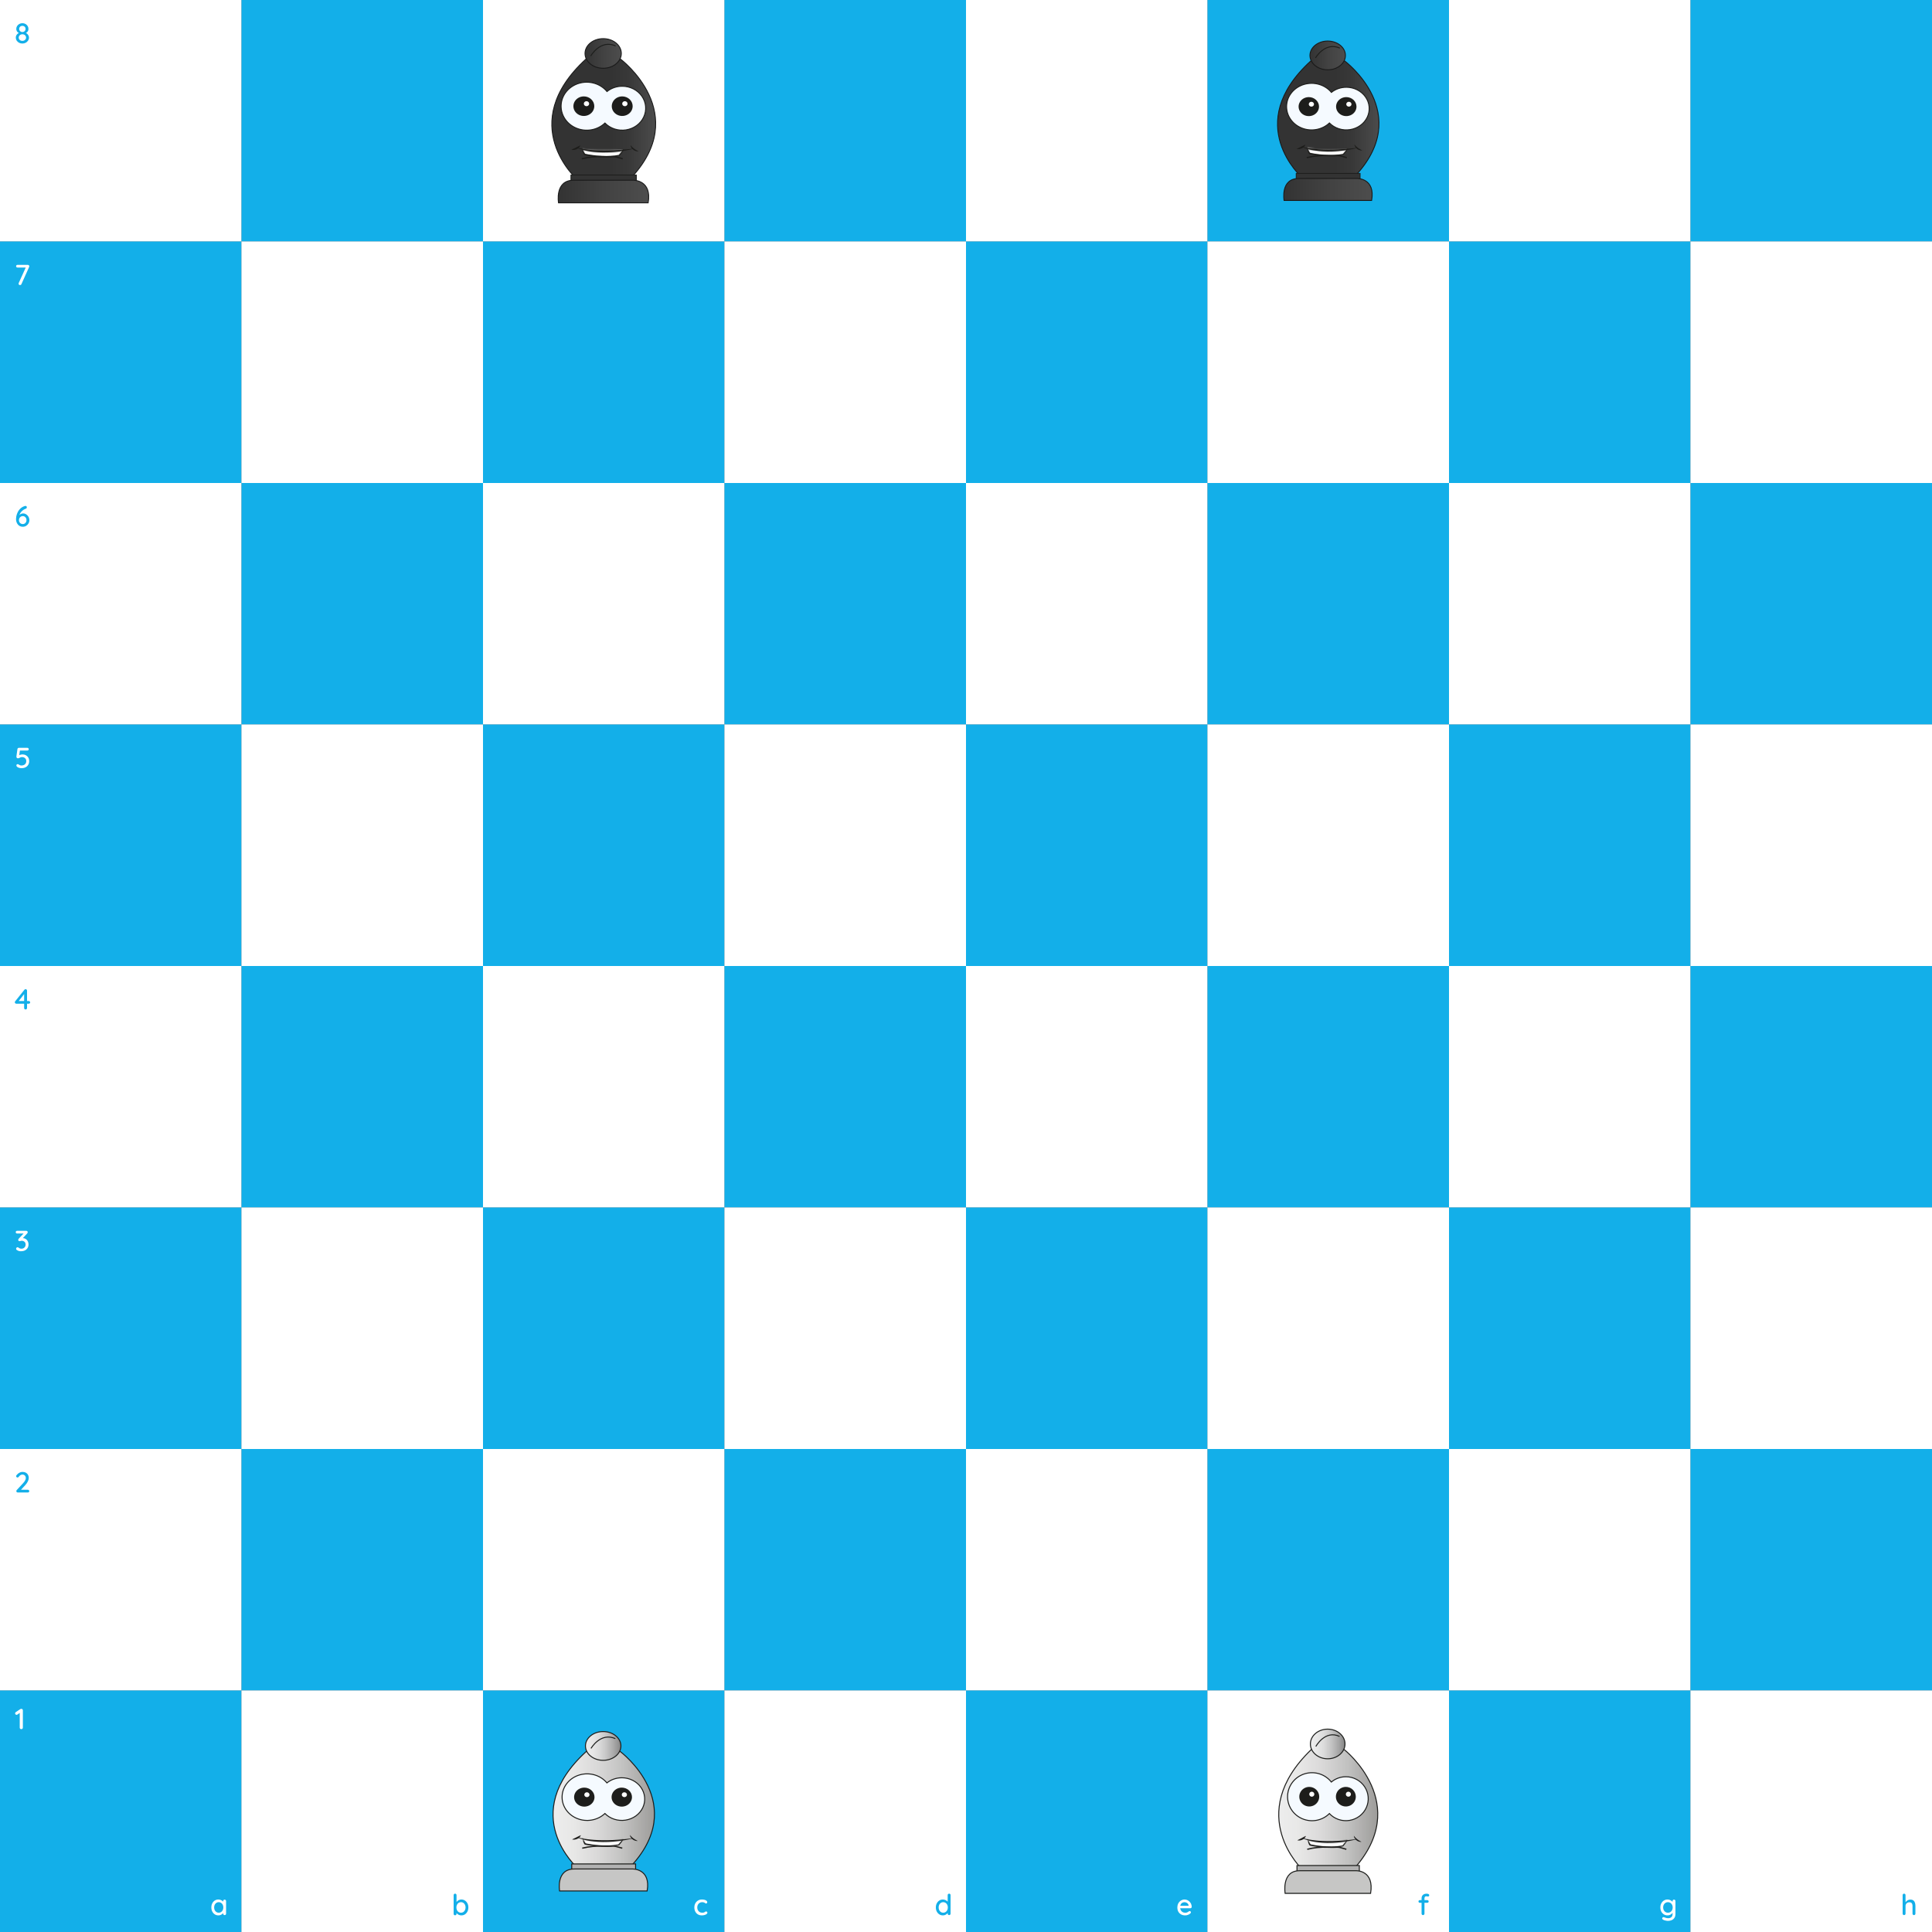 <svg width="800" height="800" viewBox="0 0 800 800" fill="none" xmlns="http://www.w3.org/2000/svg">
<rect x="0" y="0" width="800" height="800" fill="#808080" stroke="none"/>
<rect width="100" height="100" fill="white"/>
<rect width="100" height="100" transform="translate(100)" fill="#13AFE9"/>
<rect width="100" height="100" transform="translate(200)" fill="white"/>
<path d="M238.887 74.229C238.887 74.229 213.221 51.486 242.58 24.504H256.98C256.98 24.504 286.939 46.99 260.789 74.229H238.887Z" fill="url(#paint0_linear_2425_6093)" stroke="#1A1A1A" stroke-width="0.383" stroke-miterlimit="10"/>
<path d="M263.496 72.469H236.42V76.794H263.496V72.469Z" fill="#333333" stroke="#1D1E1C" stroke-width="0.348" stroke-miterlimit="10"/>
<path d="M231.276 84C231.276 84 229.617 74.604 237.553 74.633C245.49 74.662 262.295 74.633 262.295 74.633C262.295 74.633 270.048 74.487 268.387 84H231.276Z" fill="url(#paint1_linear_2425_6093)" stroke="#1A1A1A" stroke-width="0.383" stroke-miterlimit="10"/>
<path d="M257.274 22.137C257.274 25.524 253.909 28.273 249.758 28.273C245.606 28.273 242.243 25.524 242.243 22.137C242.243 18.749 245.607 16 249.758 16C253.908 16 257.274 18.747 257.274 22.137Z" fill="url(#paint2_linear_2425_6093)" stroke="#1A1A1A" stroke-width="0.383" stroke-miterlimit="10"/>
<path d="M244.596 23.197C244.596 23.197 248.581 16.192 254.92 19.011" stroke="#1D1E1C" stroke-width="0.408" stroke-miterlimit="10"/>
<path d="M257.649 35.711C255.334 35.708 253.095 36.484 251.339 37.898C250.019 36.297 248.209 35.112 246.151 34.501C244.092 33.89 241.884 33.881 239.821 34.476C237.757 35.072 235.937 36.242 234.602 37.832C233.268 39.422 232.483 41.355 232.352 43.374C232.222 45.393 232.752 47.401 233.872 49.13C234.992 50.859 236.648 52.227 238.62 53.051C240.592 53.875 242.785 54.116 244.907 53.742C247.029 53.368 248.978 52.396 250.495 50.956C251.586 52.071 252.957 52.914 254.484 53.407C256.011 53.901 257.645 54.03 259.238 53.783C260.831 53.536 262.334 52.92 263.609 51.993C264.885 51.065 265.893 49.854 266.543 48.469C267.193 47.084 267.464 45.569 267.332 44.061C267.199 42.554 266.668 41.101 265.785 39.834C264.902 38.567 263.696 37.527 262.275 36.807C260.855 36.087 259.265 35.71 257.65 35.71L257.649 35.711Z" fill="#F5FAFF" stroke="#1D1D1B" stroke-width="0.406" stroke-miterlimit="10"/>
<path d="M246.081 43.971C246.081 44.772 245.826 45.556 245.351 46.222C244.875 46.888 244.199 47.407 243.408 47.714C242.618 48.02 241.748 48.1 240.909 47.943C240.069 47.787 239.299 47.401 238.694 46.834C238.089 46.267 237.677 45.544 237.511 44.758C237.344 43.972 237.43 43.157 237.758 42.417C238.085 41.676 238.64 41.044 239.352 40.598C240.063 40.153 240.9 39.916 241.755 39.916C242.324 39.916 242.887 40.02 243.412 40.224C243.937 40.428 244.414 40.727 244.816 41.103C245.218 41.48 245.536 41.927 245.753 42.419C245.97 42.911 246.082 43.438 246.081 43.971Z" fill="#1D1D1B"/>
<path d="M261.971 43.971C261.97 44.772 261.716 45.556 261.24 46.222C260.765 46.888 260.089 47.407 259.298 47.714C258.508 48.02 257.638 48.1 256.799 47.944C255.959 47.787 255.189 47.401 254.584 46.834C253.979 46.267 253.567 45.545 253.4 44.759C253.234 43.973 253.319 43.158 253.647 42.417C253.974 41.677 254.529 41.044 255.24 40.599C255.952 40.154 256.788 39.916 257.644 39.916C258.212 39.916 258.775 40.02 259.301 40.224C259.826 40.428 260.303 40.727 260.705 41.103C261.107 41.48 261.425 41.927 261.642 42.419C261.86 42.911 261.971 43.438 261.971 43.971Z" fill="#1D1D1B"/>
<path d="M243.957 42.938C243.956 43.142 243.892 43.341 243.771 43.51C243.65 43.679 243.478 43.811 243.277 43.889C243.076 43.967 242.855 43.988 242.642 43.948C242.428 43.908 242.232 43.81 242.078 43.666C241.925 43.522 241.82 43.339 241.777 43.139C241.735 42.939 241.756 42.732 241.839 42.544C241.922 42.355 242.063 42.194 242.244 42.081C242.424 41.967 242.637 41.907 242.854 41.906C243.146 41.906 243.427 42.015 243.633 42.208C243.84 42.402 243.956 42.664 243.957 42.938Z" fill="white"/>
<path d="M259.847 42.938C259.847 43.142 259.783 43.342 259.662 43.511C259.541 43.681 259.368 43.813 259.167 43.891C258.966 43.969 258.744 43.99 258.531 43.95C258.317 43.91 258.121 43.811 257.967 43.667C257.813 43.523 257.708 43.339 257.666 43.139C257.623 42.938 257.645 42.731 257.729 42.542C257.812 42.354 257.954 42.193 258.135 42.08C258.316 41.966 258.529 41.906 258.747 41.906C259.039 41.907 259.319 42.015 259.525 42.209C259.731 42.402 259.847 42.664 259.847 42.938Z" fill="white"/>
<mask id="mask0_2425_6093" style="mask-type:luminance" maskUnits="userSpaceOnUse" x="238" y="61" width="25" height="12">
<path d="M238.754 61.091C238.754 61.091 240.469 72.085 249.348 72.388C258.226 72.692 262.219 61.614 262.219 61.614C246.112 64.39 238.754 61.092 238.754 61.092" fill="white"/>
</mask>
<g mask="url(#mask0_2425_6093)">
<path d="M240.997 61.078C241.177 62.103 241.572 63.085 242.161 63.965C242.161 63.965 249.914 65.689 256.368 64.342C257.065 63.585 257.678 62.765 258.2 61.893C258.511 61.141 240.997 61.078 240.997 61.078Z" fill="#E0E0E0"/>
<path d="M241.088 61.139C241.231 61.61 241.404 62.073 241.606 62.525C241.659 62.644 241.718 62.758 241.775 62.874C241.804 62.93 241.837 62.986 241.867 63.042C241.897 63.098 241.932 63.154 241.964 63.207C241.996 63.26 242.031 63.316 242.068 63.364C242.105 63.413 242.138 63.468 242.178 63.515L242.294 63.654L242.417 63.769L242.241 63.672C242.521 63.732 242.812 63.792 243.1 63.846C243.387 63.901 243.681 63.952 243.972 64C244.263 64.047 244.555 64.091 244.846 64.137C245.138 64.182 245.433 64.215 245.727 64.256C246.02 64.297 246.315 64.325 246.608 64.36C246.902 64.395 247.197 64.418 247.493 64.447L247.936 64.486L248.378 64.516C248.673 64.532 248.968 64.56 249.264 64.567L250.152 64.602C250.448 64.609 250.744 64.602 251.041 64.61C251.189 64.61 251.336 64.61 251.484 64.61L251.928 64.596C252.223 64.585 252.519 64.586 252.813 64.565L253.697 64.503C253.845 64.496 253.99 64.478 254.135 64.461L254.574 64.41L255.011 64.359C255.16 64.344 255.303 64.311 255.447 64.289L256.313 64.142L256.185 64.213C256.447 63.922 256.704 63.625 256.953 63.324L257.317 62.869C257.43 62.714 257.555 62.562 257.658 62.405L257.815 62.169C257.87 62.09 257.904 62.011 257.949 61.933L257.981 61.874L257.996 61.845L258.005 61.831C258.013 61.804 257.996 61.86 257.997 61.852V61.843C257.997 61.835 257.997 61.843 257.997 61.859C257.995 61.871 257.995 61.883 257.997 61.895C258 61.906 258.005 61.917 258.011 61.928L258.02 61.943H258.026C258.032 61.943 258.018 61.937 258.006 61.931C257.922 61.897 257.835 61.871 257.746 61.854C257.333 61.773 256.916 61.715 256.496 61.679C255.643 61.595 254.783 61.542 253.924 61.493C253.064 61.445 252.202 61.409 251.341 61.375C247.925 61.247 244.504 61.181 241.085 61.133M240.994 61.014C244.446 61.014 247.897 61.032 251.35 61.111C252.212 61.133 253.076 61.158 253.942 61.193C254.808 61.228 255.668 61.272 256.535 61.344C256.974 61.376 257.41 61.431 257.843 61.509C257.964 61.532 258.083 61.566 258.196 61.613C258.237 61.63 258.275 61.653 258.309 61.681C258.336 61.701 258.358 61.726 258.376 61.754C258.389 61.774 258.399 61.797 258.405 61.82C258.406 61.837 258.406 61.854 258.405 61.871C258.407 61.883 258.407 61.894 258.405 61.905V61.914C258.405 61.914 258.388 61.967 258.394 61.943L258.386 61.963L258.37 61.997L258.333 62.066C258.286 62.155 258.244 62.252 258.189 62.334L258.026 62.586C257.923 62.754 257.798 62.91 257.682 63.072L257.319 63.541C257.07 63.851 256.819 64.155 256.558 64.458L256.506 64.516L256.428 64.529L255.543 64.693C255.395 64.717 255.249 64.752 255.1 64.77L254.652 64.829L254.206 64.887C254.056 64.906 253.907 64.926 253.758 64.935L252.859 65.01C252.558 65.037 252.257 65.039 251.955 65.055L251.504 65.075C251.353 65.081 251.202 65.075 251.052 65.081C250.751 65.081 250.449 65.087 250.149 65.081L249.245 65.059C248.945 65.059 248.644 65.031 248.343 65.019L247.892 64.994L247.442 64.96C247.142 64.935 246.843 64.918 246.544 64.886C246.245 64.853 245.944 64.828 245.647 64.788C245.349 64.749 245.049 64.721 244.751 64.678C244.452 64.635 244.155 64.6 243.859 64.552C243.562 64.505 243.268 64.455 242.971 64.406C242.675 64.356 242.381 64.3 242.079 64.238L241.967 64.215L241.902 64.143L241.756 63.949L241.641 63.755C241.605 63.692 241.578 63.628 241.545 63.561C241.512 63.493 241.49 63.431 241.463 63.366C241.436 63.301 241.411 63.239 241.39 63.172C241.368 63.105 241.344 63.043 241.324 62.978C241.285 62.85 241.246 62.722 241.215 62.589C241.085 62.082 240.99 61.568 240.929 61.049L240.922 60.98L240.994 61.014Z" fill="#1D1D1B"/>
</g>
<path d="M264.247 62.574L264.052 62.466C263.976 62.432 263.895 62.377 263.805 62.329C263.714 62.282 263.616 62.232 263.52 62.172C263.425 62.112 263.318 62.054 263.209 61.992C263.1 61.93 263.002 61.862 262.898 61.792L262.741 61.684C262.686 61.651 262.634 61.614 262.584 61.575C262.48 61.497 262.377 61.426 262.286 61.341C262.196 61.257 262.097 61.183 262.008 61.101C261.92 61.02 261.841 60.937 261.758 60.862C261.675 60.788 261.608 60.708 261.546 60.635C261.484 60.562 261.42 60.494 261.37 60.435C261.319 60.376 261.266 60.319 261.234 60.273C261.202 60.226 261.168 60.19 261.149 60.167L261.119 60.125C261.115 60.186 261.118 60.247 261.126 60.308C261.136 60.363 261.146 60.434 261.166 60.512C261.188 60.6 261.216 60.687 261.25 60.772C261.291 60.872 261.338 60.969 261.391 61.063C261.454 61.172 261.523 61.276 261.599 61.377C261.639 61.427 261.682 61.48 261.724 61.534C261.767 61.587 261.821 61.631 261.867 61.684C261.967 61.786 262.074 61.881 262.187 61.97C262.302 62.059 262.423 62.141 262.549 62.218C262.675 62.291 262.807 62.353 262.932 62.412C263.058 62.47 263.192 62.509 263.315 62.548C263.375 62.568 263.436 62.584 263.498 62.597C263.557 62.609 263.616 62.619 263.671 62.631C263.772 62.652 263.874 62.666 263.977 62.673C264.069 62.679 264.15 62.681 264.217 62.681C264.35 62.681 264.425 62.675 264.425 62.675C264.425 62.675 264.358 62.637 264.247 62.574ZM261.975 61.7C262.227 61.7 262.354 61.7 262.479 61.817C262.355 61.701 262.228 61.701 261.976 61.701L261.975 61.7Z" fill="#1D1D1B"/>
<path d="M240.274 60.221C240.263 60.28 240.246 60.339 240.223 60.395C240.198 60.46 240.17 60.523 240.139 60.584C240.097 60.663 240.049 60.739 239.996 60.812C239.935 60.899 239.867 60.981 239.794 61.06C239.712 61.148 239.624 61.231 239.531 61.309C239.429 61.393 239.321 61.47 239.208 61.541C239.093 61.617 238.971 61.684 238.844 61.743C238.718 61.805 238.588 61.859 238.454 61.904C238.324 61.95 238.19 61.988 238.055 62.018L237.959 62.041L237.855 62.056C237.791 62.065 237.726 62.075 237.666 62.082C237.451 62.107 237.234 62.11 237.018 62.091C236.929 62.083 236.852 62.067 236.79 62.057C236.728 62.046 236.677 62.034 236.645 62.028L236.593 62.014L236.638 61.988C236.668 61.973 236.712 61.946 236.766 61.922C236.82 61.897 236.884 61.861 236.96 61.825C237.036 61.789 237.115 61.748 237.203 61.709C237.29 61.67 237.386 61.628 237.483 61.577C237.579 61.525 237.685 61.487 237.787 61.433C237.89 61.379 238.001 61.336 238.107 61.279C238.213 61.221 238.324 61.175 238.43 61.117C238.483 61.089 238.534 61.062 238.593 61.037C238.652 61.011 238.697 60.978 238.754 60.953C238.858 60.9 238.961 60.842 239.065 60.791C239.118 60.769 239.169 60.739 239.217 60.713C239.264 60.688 239.32 60.666 239.366 60.638C239.47 60.59 239.556 60.541 239.642 60.501L239.885 60.386C239.96 60.351 240.026 60.322 240.082 60.297C240.138 60.271 240.186 60.252 240.213 60.238L240.264 60.217" fill="#1D1D1B"/>
<path d="M249.373 72.076H249.366C249.359 72.075 249.39 72.076 249.373 72.076Z" fill="#1D1D1B"/>
<path d="M262.209 61.555C261.716 61.599 261.223 61.652 260.731 61.701C260.239 61.751 259.752 61.81 259.262 61.864C258.769 61.901 258.278 61.949 257.788 61.99L257.054 62.055C256.807 62.076 256.564 62.105 256.316 62.117L254.843 62.206L254.109 62.258C253.861 62.271 253.617 62.273 253.371 62.283C252.879 62.299 252.39 62.314 251.898 62.338C251.407 62.361 250.915 62.345 250.425 62.35H249.687L248.952 62.335L248.216 62.318C247.97 62.312 247.725 62.311 247.481 62.292C246.992 62.259 246.501 62.24 246.011 62.214C245.523 62.172 245.037 62.125 244.546 62.088C244.061 62.035 243.574 61.98 243.088 61.918L242.362 61.813L241.998 61.76L241.637 61.696C241.398 61.649 241.154 61.616 240.912 61.566L240.193 61.414C239.959 61.355 239.718 61.303 239.482 61.239L239.129 61.142C239.016 61.105 238.9 61.074 238.781 61.034L238.678 60.994L238.69 61.091C238.697 61.153 238.708 61.218 238.719 61.286C238.777 61.289 238.833 61.302 238.886 61.324L238.856 61.199L239.063 61.296L239.402 61.439C239.631 61.53 239.864 61.609 240.095 61.696C240.327 61.782 240.568 61.844 240.805 61.917C241.041 61.99 241.282 62.05 241.522 62.111L241.884 62.208L242.248 62.288L242.974 62.448C243.465 62.536 243.957 62.62 244.451 62.698C244.947 62.766 245.445 62.82 245.94 62.882C246.439 62.922 246.937 62.968 247.436 63.001C247.686 63.023 247.936 63.027 248.186 63.036L248.935 63.062C249.184 63.068 249.434 63.079 249.683 63.084L250.434 63.074C250.933 63.065 251.433 63.068 251.931 63.048C252.43 63.027 252.927 62.994 253.425 62.964C253.673 62.949 253.922 62.936 254.17 62.917L254.912 62.844L256.396 62.688C256.89 62.637 257.379 62.555 257.869 62.483C258.358 62.411 258.849 62.337 259.337 62.259C259.82 62.162 260.308 62.072 260.789 61.968C261.22 61.881 261.654 61.787 262.084 61.694L262.11 61.688C262.124 61.653 262.14 61.618 262.156 61.584L262.234 61.66L262.11 61.688V61.694C262.16 61.695 262.21 61.699 262.26 61.705L262.289 61.622L262.327 61.534L262.209 61.555Z" fill="#1D1D1B"/>
<path d="M262.159 61.593C262.143 61.627 262.127 61.662 262.113 61.697L262.237 61.669L262.159 61.593Z" fill="#1D1D1B"/>
<path d="M242.515 63.589C242.515 63.589 241.996 62.778 241.893 62.537C246.807 63.552 251.881 63.699 256.853 62.97L256.053 63.974C251.552 64.6 246.967 64.469 242.516 63.585" fill="white"/>
<path d="M240.873 65.745C243.802 65.038 246.827 64.746 249.848 64.88C254.91 65.095 253.118 64.331 257.857 65.745" stroke="#1D1D1B" stroke-width="0.523" stroke-miterlimit="10"/>
<rect width="100" height="100" transform="translate(300)" fill="#13AFE9"/>
<rect width="100" height="100" transform="translate(400)" fill="white"/>
<rect width="100" height="100" transform="translate(500)" fill="#13AFE9"/>
<path d="M539.145 73.517C539.145 73.517 514.077 51.443 542.752 25.254H556.818C556.818 25.254 586.08 47.078 560.539 73.517H539.145Z" fill="url(#paint3_linear_2425_6093)" stroke="#1A1A1A" stroke-width="0.383" stroke-miterlimit="10"/>
<path d="M563.182 71.809H536.736V76.006H563.182V71.809Z" fill="#333333" stroke="#1D1E1C" stroke-width="0.348" stroke-miterlimit="10"/>
<path d="M531.711 83C531.711 83 530.09 73.88 537.843 73.908C545.595 73.937 562.009 73.908 562.009 73.908C562.009 73.908 569.581 73.767 567.959 83H531.711Z" fill="url(#paint4_linear_2425_6093)" stroke="#1A1A1A" stroke-width="0.383" stroke-miterlimit="10"/>
<path d="M557.106 22.956C557.106 26.244 553.819 28.912 549.764 28.912C545.709 28.912 542.424 26.244 542.424 22.956C542.424 19.668 545.71 17 549.764 17C553.818 17 557.106 19.666 557.106 22.956Z" fill="url(#paint5_linear_2425_6093)" stroke="#1A1A1A" stroke-width="0.383" stroke-miterlimit="10"/>
<path d="M544.722 23.984C544.722 23.984 548.614 17.185 554.806 19.922" stroke="#1D1E1C" stroke-width="0.408" stroke-miterlimit="10"/>
<path d="M557.472 36.131C555.21 36.129 553.023 36.882 551.308 38.254C550.018 36.7 548.251 35.55 546.24 34.957C544.23 34.364 542.073 34.355 540.058 34.933C538.042 35.511 536.264 36.647 534.961 38.19C533.657 39.733 532.891 41.61 532.763 43.569C532.636 45.529 533.153 47.477 534.247 49.156C535.341 50.834 536.959 52.162 538.885 52.962C540.811 53.761 542.953 53.995 545.025 53.632C547.098 53.269 549.002 52.326 550.483 50.929C551.55 52.011 552.889 52.828 554.38 53.307C555.871 53.786 557.467 53.911 559.023 53.672C560.58 53.432 562.047 52.835 563.293 51.934C564.539 51.034 565.524 49.858 566.159 48.514C566.794 47.17 567.058 45.7 566.929 44.236C566.8 42.773 566.28 41.363 565.418 40.133C564.555 38.904 563.377 37.894 561.99 37.195C560.603 36.496 559.05 36.13 557.473 36.13L557.472 36.131Z" fill="#F5FAFF" stroke="#1D1D1B" stroke-width="0.406" stroke-miterlimit="10"/>
<path d="M546.173 44.147C546.172 44.925 545.924 45.686 545.459 46.332C544.995 46.979 544.335 47.483 543.562 47.78C542.79 48.078 541.94 48.155 541.121 48.003C540.301 47.851 539.548 47.476 538.957 46.926C538.367 46.376 537.964 45.675 537.802 44.912C537.639 44.149 537.723 43.358 538.043 42.639C538.363 41.92 538.905 41.306 539.6 40.874C540.295 40.442 541.112 40.212 541.948 40.212C542.503 40.212 543.053 40.313 543.566 40.511C544.079 40.709 544.545 40.999 544.937 41.364C545.329 41.73 545.641 42.164 545.853 42.641C546.065 43.119 546.173 43.631 546.173 44.147Z" fill="#1D1D1B"/>
<path d="M561.692 44.147C561.692 44.925 561.444 45.686 560.979 46.332C560.514 46.979 559.854 47.483 559.082 47.78C558.31 48.078 557.46 48.155 556.641 48.003C555.821 47.851 555.068 47.477 554.477 46.926C553.886 46.376 553.484 45.675 553.321 44.912C553.158 44.149 553.242 43.358 553.562 42.64C553.882 41.921 554.424 41.307 555.119 40.875C555.813 40.443 556.631 40.212 557.466 40.212C558.021 40.212 558.571 40.313 559.084 40.511C559.597 40.709 560.063 40.999 560.456 41.364C560.848 41.73 561.16 42.164 561.372 42.641C561.584 43.119 561.693 43.631 561.692 44.147Z" fill="#1D1D1B"/>
<path d="M544.098 43.146C544.098 43.344 544.034 43.537 543.916 43.701C543.798 43.865 543.63 43.994 543.434 44.069C543.238 44.145 543.022 44.165 542.813 44.126C542.605 44.087 542.414 43.992 542.263 43.853C542.113 43.713 542.011 43.535 541.969 43.341C541.927 43.147 541.948 42.946 542.03 42.763C542.111 42.58 542.248 42.424 542.425 42.314C542.601 42.204 542.809 42.145 543.021 42.145C543.306 42.145 543.58 42.25 543.782 42.438C543.984 42.626 544.097 42.88 544.098 43.146Z" fill="white"/>
<path d="M559.618 43.146C559.618 43.344 559.555 43.538 559.437 43.702C559.319 43.867 559.151 43.995 558.954 44.071C558.757 44.147 558.541 44.167 558.332 44.128C558.124 44.089 557.932 43.994 557.782 43.853C557.631 43.713 557.529 43.535 557.487 43.341C557.446 43.146 557.467 42.945 557.549 42.762C557.631 42.579 557.769 42.423 557.946 42.313C558.123 42.203 558.331 42.144 558.544 42.145C558.829 42.145 559.102 42.25 559.304 42.438C559.505 42.626 559.618 42.88 559.618 43.146Z" fill="white"/>
<mask id="mask1_2425_6093" style="mask-type:luminance" maskUnits="userSpaceOnUse" x="539" y="60" width="23" height="12">
<path d="M539.016 60.765C539.016 60.765 540.691 71.436 549.363 71.73C558.035 72.024 561.935 61.272 561.935 61.272C546.202 63.967 539.016 60.766 539.016 60.766" fill="white"/>
</mask>
<g mask="url(#mask1_2425_6093)">
<path d="M541.206 60.753C541.381 61.748 541.768 62.7 542.343 63.555C542.343 63.555 549.915 65.229 556.22 63.921C556.9 63.186 557.499 62.39 558.009 61.544C558.313 60.814 541.206 60.753 541.206 60.753Z" fill="#E0E0E0"/>
<path d="M541.295 60.811C541.435 61.268 541.604 61.718 541.801 62.156C541.853 62.271 541.911 62.383 541.966 62.495C541.995 62.55 542.026 62.603 542.056 62.658C542.085 62.713 542.119 62.766 542.151 62.818C542.182 62.87 542.216 62.924 542.252 62.971C542.289 63.018 542.321 63.072 542.359 63.117L542.473 63.252L542.594 63.364L542.421 63.27C542.695 63.327 542.979 63.386 543.26 63.439C543.541 63.491 543.827 63.541 544.112 63.588C544.397 63.634 544.681 63.676 544.966 63.721C545.251 63.765 545.539 63.797 545.826 63.837C546.113 63.876 546.4 63.903 546.687 63.937C546.974 63.971 547.262 63.994 547.551 64.021L547.983 64.06L548.416 64.089C548.704 64.104 548.992 64.132 549.281 64.138L550.148 64.172C550.438 64.179 550.726 64.172 551.016 64.18C551.161 64.18 551.305 64.18 551.45 64.18L551.883 64.166C552.171 64.155 552.461 64.157 552.747 64.136L553.61 64.076C553.755 64.069 553.897 64.052 554.039 64.035L554.467 63.986L554.895 63.937C555.04 63.921 555.179 63.89 555.32 63.869L556.166 63.726L556.041 63.795C556.297 63.512 556.548 63.224 556.791 62.931L557.147 62.49C557.257 62.339 557.38 62.192 557.48 62.039L557.633 61.811C557.686 61.734 557.72 61.658 557.764 61.582L557.795 61.525L557.81 61.496L557.818 61.482C557.826 61.457 557.81 61.511 557.811 61.503V61.495C557.811 61.487 557.811 61.494 557.811 61.51C557.809 61.521 557.809 61.533 557.811 61.544C557.814 61.556 557.819 61.566 557.824 61.577L557.833 61.592H557.839C557.846 61.592 557.831 61.586 557.819 61.58C557.738 61.547 557.653 61.521 557.566 61.505C557.162 61.427 556.755 61.37 556.344 61.335C555.512 61.254 554.672 61.202 553.832 61.155C552.992 61.108 552.151 61.073 551.31 61.04C547.973 60.916 544.632 60.851 541.292 60.805M541.204 60.689C544.575 60.689 547.946 60.707 551.318 60.783C552.161 60.805 553.005 60.83 553.85 60.864C554.696 60.898 555.536 60.94 556.383 61.01C556.811 61.041 557.238 61.095 557.66 61.17C557.779 61.192 557.895 61.226 558.006 61.271C558.046 61.288 558.083 61.31 558.116 61.337C558.142 61.357 558.164 61.381 558.181 61.408C558.194 61.428 558.203 61.449 558.209 61.472C558.21 61.489 558.21 61.505 558.209 61.522C558.211 61.533 558.211 61.544 558.209 61.555V61.563C558.209 61.563 558.193 61.614 558.199 61.592L558.191 61.61L558.175 61.643L558.139 61.71C558.093 61.797 558.052 61.891 557.998 61.971L557.839 62.216C557.738 62.379 557.617 62.53 557.503 62.687L557.149 63.143C556.905 63.443 556.66 63.739 556.405 64.033L556.354 64.088L556.278 64.102L555.414 64.261C555.27 64.283 555.127 64.317 554.981 64.335L554.543 64.393L554.108 64.448C553.962 64.467 553.816 64.487 553.67 64.496L552.792 64.568C552.498 64.595 552.204 64.597 551.91 64.612L551.469 64.631C551.321 64.637 551.174 64.631 551.027 64.637C550.734 64.637 550.439 64.643 550.145 64.637L549.263 64.616C548.969 64.616 548.675 64.589 548.381 64.577L547.941 64.553L547.501 64.52C547.209 64.496 546.916 64.479 546.624 64.448C546.332 64.416 546.039 64.392 545.748 64.353C545.457 64.314 545.164 64.287 544.873 64.246C544.581 64.204 544.291 64.17 544.002 64.124C543.712 64.078 543.424 64.03 543.134 63.982C542.845 63.934 542.558 63.879 542.263 63.819L542.154 63.797L542.09 63.727L541.947 63.539L541.835 63.35C541.8 63.289 541.774 63.227 541.742 63.161C541.709 63.096 541.688 63.036 541.662 62.973C541.635 62.91 541.611 62.849 541.59 62.784C541.568 62.719 541.545 62.659 541.526 62.596C541.487 62.472 541.45 62.348 541.419 62.219C541.292 61.726 541.199 61.227 541.14 60.724L541.133 60.656L541.204 60.689Z" fill="#1D1D1B"/>
</g>
<path d="M563.916 62.204L563.725 62.099C563.65 62.066 563.571 62.013 563.483 61.967C563.395 61.92 563.299 61.872 563.206 61.814C563.113 61.755 563.008 61.7 562.902 61.639C562.795 61.579 562.699 61.513 562.598 61.445L562.444 61.34C562.391 61.308 562.34 61.273 562.291 61.235C562.19 61.158 562.088 61.09 562 61.008C561.912 60.926 561.815 60.854 561.729 60.775C561.643 60.696 561.566 60.615 561.485 60.543C561.404 60.47 561.338 60.393 561.277 60.322C561.216 60.251 561.155 60.185 561.105 60.128C561.055 60.07 561.004 60.016 560.972 59.971C560.941 59.925 560.908 59.89 560.889 59.868L560.86 59.827C560.857 59.886 560.859 59.946 560.867 60.004C560.877 60.058 560.886 60.127 560.906 60.202C560.928 60.288 560.955 60.373 560.988 60.455C561.028 60.552 561.074 60.646 561.126 60.738C561.187 60.843 561.255 60.945 561.329 61.042C561.368 61.091 561.41 61.142 561.451 61.194C561.493 61.246 561.546 61.289 561.591 61.34C561.688 61.439 561.793 61.532 561.903 61.618C562.016 61.704 562.134 61.784 562.257 61.858C562.38 61.93 562.509 61.99 562.631 62.047C562.754 62.103 562.885 62.141 563.005 62.179C563.063 62.198 563.123 62.214 563.183 62.227C563.241 62.238 563.299 62.248 563.353 62.26C563.451 62.28 563.551 62.294 563.651 62.3C563.742 62.306 563.821 62.308 563.886 62.308C564.016 62.308 564.089 62.302 564.089 62.302C564.089 62.302 564.024 62.265 563.916 62.204ZM561.696 61.355C561.943 61.355 562.066 61.355 562.189 61.47C562.067 61.356 561.944 61.356 561.697 61.356L561.696 61.355Z" fill="#1D1D1B"/>
<path d="M540.5 59.92C540.49 59.978 540.473 60.035 540.45 60.09C540.426 60.152 540.399 60.213 540.368 60.272C540.327 60.349 540.281 60.423 540.229 60.494C540.168 60.578 540.102 60.658 540.031 60.734C539.951 60.819 539.865 60.9 539.774 60.976C539.674 61.057 539.569 61.133 539.459 61.201C539.346 61.275 539.227 61.34 539.103 61.397C538.98 61.458 538.853 61.51 538.723 61.554C538.595 61.598 538.465 61.635 538.333 61.664L538.238 61.687L538.137 61.701C538.074 61.71 538.011 61.72 537.953 61.726C537.743 61.751 537.53 61.754 537.32 61.735C537.232 61.727 537.158 61.712 537.097 61.702C537.036 61.691 536.986 61.68 536.955 61.673L536.904 61.66L536.949 61.635C536.978 61.621 537.021 61.594 537.073 61.571C537.126 61.547 537.189 61.511 537.263 61.476C537.337 61.442 537.415 61.402 537.5 61.364C537.585 61.327 537.679 61.286 537.773 61.236C537.868 61.186 537.971 61.149 538.071 61.096C538.171 61.044 538.28 61.002 538.383 60.947C538.487 60.891 538.595 60.846 538.699 60.79C538.751 60.763 538.801 60.736 538.858 60.712C538.916 60.687 538.96 60.655 539.015 60.631C539.117 60.579 539.218 60.523 539.319 60.473C539.371 60.452 539.42 60.422 539.467 60.398C539.514 60.373 539.568 60.352 539.613 60.325C539.714 60.278 539.798 60.231 539.882 60.192L540.12 60.08C540.193 60.046 540.258 60.018 540.313 59.993C540.368 59.969 540.414 59.95 540.44 59.937L540.49 59.916" fill="#1D1D1B"/>
<path d="M549.388 71.426H549.381C549.374 71.425 549.405 71.427 549.388 71.426Z" fill="#1D1D1B"/>
<path d="M561.924 61.214C561.443 61.257 560.961 61.308 560.481 61.356C560.001 61.404 559.525 61.462 559.046 61.515C558.564 61.55 558.085 61.597 557.606 61.636L556.889 61.7C556.648 61.72 556.411 61.748 556.169 61.76L554.73 61.847L554.013 61.897C553.771 61.909 553.532 61.912 553.292 61.921C552.812 61.936 552.334 61.951 551.854 61.974C551.373 61.996 550.893 61.981 550.414 61.986H549.694L548.976 61.971L548.256 61.955C548.016 61.949 547.777 61.948 547.539 61.93C547.061 61.898 546.582 61.88 546.103 61.854C545.627 61.814 545.152 61.767 544.673 61.732C544.199 61.681 543.723 61.627 543.248 61.567L542.539 61.465L542.184 61.413L541.831 61.351C541.597 61.305 541.359 61.273 541.122 61.225L540.42 61.077C540.191 61.021 539.956 60.97 539.726 60.907L539.381 60.813C539.271 60.777 539.157 60.747 539.042 60.709L538.94 60.67L538.953 60.764C538.96 60.825 538.97 60.887 538.981 60.953C539.037 60.956 539.092 60.968 539.144 60.99L539.115 60.869L539.317 60.963L539.647 61.102C539.871 61.19 540.099 61.267 540.325 61.351C540.551 61.435 540.787 61.495 541.018 61.566C541.249 61.636 541.484 61.695 541.719 61.754L542.072 61.849L542.428 61.926L543.137 62.081C543.616 62.167 544.097 62.248 544.579 62.324C545.064 62.39 545.55 62.443 546.034 62.502C546.521 62.541 547.008 62.586 547.495 62.618C547.739 62.639 547.983 62.643 548.227 62.652L548.96 62.677C549.203 62.683 549.447 62.693 549.69 62.698L550.423 62.689C550.91 62.68 551.399 62.683 551.886 62.663C552.373 62.643 552.858 62.611 553.345 62.582C553.587 62.567 553.83 62.555 554.073 62.536L554.797 62.465L556.247 62.314C556.729 62.264 557.207 62.185 557.685 62.115C558.163 62.045 558.642 61.973 559.119 61.898C559.591 61.803 560.068 61.717 560.538 61.615C560.959 61.531 561.382 61.439 561.803 61.349L561.828 61.343C561.841 61.309 561.857 61.275 561.873 61.242L561.949 61.316L561.828 61.343V61.349C561.877 61.35 561.926 61.354 561.974 61.36L562.002 61.279L562.04 61.194L561.924 61.214Z" fill="#1D1D1B"/>
<path d="M561.876 61.252C561.86 61.285 561.844 61.319 561.831 61.353L561.952 61.325L561.876 61.252Z" fill="#1D1D1B"/>
<path d="M542.689 63.19C542.689 63.19 542.182 62.403 542.081 62.169C546.881 63.154 551.837 63.297 556.694 62.59L555.912 63.563C551.516 64.171 547.038 64.044 542.69 63.186" fill="white"/>
<path d="M541.086 65.282C543.946 64.596 546.901 64.313 549.852 64.443C554.796 64.651 553.046 63.91 557.675 65.282" stroke="#1D1D1B" stroke-width="0.523" stroke-miterlimit="10"/>
<rect width="100" height="100" transform="translate(600)" fill="white"/>
<rect width="100" height="100" transform="translate(700)" fill="#13AFE9"/>
<rect width="100" height="100" transform="translate(0 100)" fill="#13AFE9"/>
<rect width="100" height="100" transform="translate(100 100)" fill="white"/>
<rect width="100" height="100" transform="translate(200 100)" fill="#13AFE9"/>
<rect width="100" height="100" transform="translate(300 100)" fill="white"/>
<rect width="100" height="100" transform="translate(400 100)" fill="#13AFE9"/>
<rect width="100" height="100" transform="translate(500 100)" fill="white"/>
<rect width="100" height="100" transform="translate(600 100)" fill="#13AFE9"/>
<rect width="100" height="100" transform="translate(700 100)" fill="white"/>
<rect width="100" height="100" transform="translate(0 200)" fill="white"/>
<rect width="100" height="100" transform="translate(100 200)" fill="#13AFE9"/>
<rect width="100" height="100" transform="translate(200 200)" fill="white"/>
<rect width="100" height="100" transform="translate(300 200)" fill="#13AFE9"/>
<rect width="100" height="100" transform="translate(400 200)" fill="white"/>
<rect width="100" height="100" transform="translate(500 200)" fill="#13AFE9"/>
<rect width="100" height="100" transform="translate(600 200)" fill="white"/>
<rect width="100" height="100" transform="translate(700 200)" fill="#13AFE9"/>
<rect width="100" height="100" transform="translate(0 300)" fill="#13AFE9"/>
<rect width="100" height="100" transform="translate(100 300)" fill="white"/>
<rect width="100" height="100" transform="translate(200 300)" fill="#13AFE9"/>
<rect width="100" height="100" transform="translate(300 300)" fill="white"/>
<rect width="100" height="100" transform="translate(400 300)" fill="#13AFE9"/>
<rect width="100" height="100" transform="translate(500 300)" fill="white"/>
<rect width="100" height="100" transform="translate(600 300)" fill="#13AFE9"/>
<rect width="100" height="100" transform="translate(700 300)" fill="white"/>
<rect width="100" height="100" transform="translate(0 400)" fill="white"/>
<rect width="100" height="100" transform="translate(100 400)" fill="#13AFE9"/>
<rect width="100" height="100" transform="translate(200 400)" fill="white"/>
<rect width="100" height="100" transform="translate(300 400)" fill="#13AFE9"/>
<rect width="100" height="100" transform="translate(400 400)" fill="white"/>
<rect width="100" height="100" transform="translate(500 400)" fill="#13AFE9"/>
<rect width="100" height="100" transform="translate(600 400)" fill="white"/>
<rect width="100" height="100" transform="translate(700 400)" fill="#13AFE9"/>
<rect width="100" height="100" transform="translate(0 500)" fill="#13AFE9"/>
<rect width="100" height="100" transform="translate(100 500)" fill="white"/>
<rect width="100" height="100" transform="translate(200 500)" fill="#13AFE9"/>
<rect width="100" height="100" transform="translate(300 500)" fill="white"/>
<rect width="100" height="100" transform="translate(400 500)" fill="#13AFE9"/>
<rect width="100" height="100" transform="translate(500 500)" fill="white"/>
<rect width="100" height="100" transform="translate(600 500)" fill="#13AFE9"/>
<rect width="100" height="100" transform="translate(700 500)" fill="white"/>
<rect width="100" height="100" transform="translate(0 600)" fill="white"/>
<rect width="100" height="100" transform="translate(100 600)" fill="#13AFE9"/>
<rect width="100" height="100" transform="translate(200 600)" fill="white"/>
<rect width="100" height="100" transform="translate(300 600)" fill="#13AFE9"/>
<rect width="100" height="100" transform="translate(400 600)" fill="white"/>
<rect width="100" height="100" transform="translate(500 600)" fill="#13AFE9"/>
<rect width="100" height="100" transform="translate(600 600)" fill="white"/>
<rect width="100" height="100" transform="translate(700 600)" fill="#13AFE9"/>
<rect width="100" height="100" transform="translate(0 700)" fill="#13AFE9"/>
<rect width="100" height="100" transform="translate(100 700)" fill="white"/>
<rect width="100" height="100" transform="translate(200 700)" fill="#13AFE9"/>
<path d="M239.146 773.52C239.146 773.52 214.076 751.445 242.752 725.255H256.818C256.818 725.255 286.08 747.08 260.538 773.52H239.146Z" fill="url(#paint6_linear_2425_6093)" stroke="#1D1D1B" stroke-width="0.406" stroke-miterlimit="10"/>
<path d="M263.184 771.812H236.737V776.01H263.184V771.812Z" fill="#B1B1B1" stroke="#1D1E1C" stroke-width="0.408" stroke-miterlimit="10"/>
<path d="M231.712 783C231.712 783 230.091 773.879 237.844 773.908C245.596 773.938 262.01 773.908 262.01 773.908C262.01 773.908 269.585 773.768 267.961 783H231.712Z" fill="#C6C6C5" stroke="#1D1E1C" stroke-width="0.408" stroke-miterlimit="10"/>
<path d="M257.105 722.957C257.105 726.244 253.818 728.914 249.763 728.914C245.708 728.914 242.423 726.244 242.423 722.957C242.423 719.67 245.707 717 249.763 717C253.819 717 257.105 719.667 257.105 722.957Z" fill="url(#paint7_linear_2425_6093)" stroke="#1D1E1C" stroke-width="0.408" stroke-miterlimit="10"/>
<path d="M244.722 723.984C244.722 723.984 248.613 717.183 254.806 719.92" stroke="#1D1E1C" stroke-width="0.408" stroke-miterlimit="10"/>
<path d="M257.471 736.132C255.209 736.13 253.022 736.884 251.307 738.257C250.018 736.704 248.25 735.553 246.239 734.96C244.229 734.367 242.072 734.358 240.057 734.936C238.041 735.514 236.263 736.65 234.96 738.193C233.656 739.736 232.89 741.613 232.762 743.573C232.635 745.532 233.152 747.481 234.246 749.16C235.34 750.838 236.958 752.166 238.884 752.965C240.81 753.765 242.952 753.999 245.025 753.636C247.097 753.273 249.001 752.33 250.483 750.932C251.549 752.014 252.889 752.831 254.38 753.309C255.871 753.788 257.467 753.913 259.023 753.672C260.579 753.432 262.047 752.835 263.292 751.934C264.538 751.033 265.522 749.857 266.157 748.513C266.792 747.169 267.056 745.699 266.927 744.236C266.797 742.772 266.278 741.362 265.416 740.133C264.554 738.903 263.376 737.893 261.989 737.194C260.602 736.495 259.049 736.129 257.472 736.129L257.471 736.132Z" fill="#F5FAFF" stroke="#1D1D1B" stroke-width="0.406" stroke-miterlimit="10"/>
<path d="M246.172 744.149C246.172 744.927 245.924 745.687 245.46 746.334C244.995 746.981 244.335 747.485 243.563 747.783C242.791 748.081 241.941 748.159 241.121 748.007C240.301 747.855 239.548 747.48 238.957 746.93C238.366 746.38 237.964 745.679 237.801 744.916C237.638 744.152 237.722 743.361 238.042 742.643C238.362 741.924 238.904 741.31 239.599 740.877C240.294 740.445 241.111 740.215 241.947 740.215C242.502 740.215 243.051 740.316 243.564 740.514C244.077 740.711 244.543 741.001 244.935 741.367C245.328 741.732 245.639 742.166 245.851 742.643C246.063 743.12 246.172 743.632 246.172 744.149Z" fill="#1D1D1B"/>
<path d="M261.691 744.149C261.691 744.927 261.444 745.687 260.979 746.334C260.515 746.981 259.855 747.485 259.083 747.783C258.31 748.081 257.461 748.159 256.641 748.007C255.821 747.855 255.068 747.48 254.477 746.93C253.886 746.38 253.484 745.679 253.32 744.916C253.157 744.153 253.241 743.362 253.561 742.643C253.881 741.924 254.422 741.31 255.117 740.878C255.812 740.446 256.63 740.215 257.465 740.215C258.02 740.215 258.57 740.316 259.083 740.514C259.596 740.711 260.062 741.001 260.454 741.366C260.847 741.732 261.158 742.166 261.37 742.643C261.583 743.12 261.692 743.632 261.691 744.149Z" fill="#1D1D1B"/>
<path d="M244.099 743.147C244.099 743.345 244.035 743.538 243.917 743.702C243.799 743.867 243.631 743.995 243.435 744.07C243.239 744.146 243.023 744.166 242.814 744.127C242.606 744.089 242.415 743.993 242.264 743.854C242.114 743.714 242.012 743.536 241.97 743.342C241.928 743.148 241.949 742.947 242.031 742.764C242.112 742.581 242.249 742.425 242.425 742.315C242.602 742.205 242.809 742.146 243.022 742.146C243.307 742.146 243.581 742.251 243.783 742.439C243.985 742.626 244.098 742.881 244.099 743.147Z" fill="white"/>
<path d="M259.616 743.147C259.616 743.345 259.553 743.539 259.435 743.703C259.317 743.868 259.149 743.996 258.952 744.072C258.755 744.148 258.539 744.168 258.33 744.129C258.122 744.09 257.93 743.995 257.78 743.855C257.629 743.715 257.527 743.536 257.485 743.342C257.444 743.147 257.465 742.946 257.547 742.763C257.629 742.58 257.767 742.424 257.944 742.314C258.121 742.204 258.329 742.145 258.542 742.146C258.827 742.146 259.1 742.251 259.302 742.439C259.503 742.627 259.616 742.881 259.616 743.147Z" fill="white"/>
<mask id="mask2_2425_6093" style="mask-type:luminance" maskUnits="userSpaceOnUse" x="239" y="760" width="23" height="12">
<path d="M239.017 760.769C239.017 760.769 240.692 771.441 249.365 771.736C258.038 772.03 261.936 761.274 261.936 761.274C246.204 763.97 239.017 760.769 239.017 760.769Z" fill="white"/>
</mask>
<g mask="url(#mask2_2425_6093)">
<path d="M241.206 760.758C241.381 761.753 241.768 762.706 242.343 763.561C242.343 763.561 249.916 765.235 256.22 763.927C256.899 763.191 257.498 762.394 258.007 761.548C258.311 760.818 241.203 760.758 241.203 760.758" fill="#E0E0E0"/>
<path d="M241.295 760.819C241.434 761.277 241.603 761.726 241.802 762.165C241.853 762.279 241.911 762.392 241.968 762.504C241.996 762.558 242.028 762.612 242.057 762.667C242.085 762.722 242.121 762.775 242.152 762.826C242.183 762.877 242.217 762.934 242.253 762.981C242.29 763.028 242.324 763.082 242.361 763.127L242.474 763.262L242.595 763.373L242.423 763.279C242.696 763.338 242.98 763.396 243.261 763.449C243.543 763.501 243.828 763.55 244.113 763.596C244.398 763.641 244.682 763.684 244.968 763.731C245.254 763.777 245.54 763.807 245.826 763.846C246.112 763.886 246.4 763.913 246.687 763.947C246.974 763.981 247.263 764.004 247.551 764.031L247.984 764.07L248.416 764.098C248.704 764.114 248.993 764.142 249.281 764.148L250.149 764.182C250.438 764.189 250.727 764.182 251.016 764.189C251.161 764.189 251.305 764.189 251.45 764.189L251.884 764.176C252.171 764.165 252.461 764.167 252.749 764.144L253.611 764.085C253.755 764.078 253.897 764.061 254.039 764.045L254.468 763.995L254.896 763.945C255.041 763.93 255.179 763.899 255.319 763.878L256.166 763.734L256.041 763.804C256.296 763.521 256.547 763.231 256.79 762.94L257.147 762.499C257.256 762.348 257.378 762.201 257.479 762.047L257.633 761.819C257.687 761.743 257.719 761.666 257.764 761.591L257.794 761.534L257.809 761.505L257.817 761.491C257.826 761.466 257.809 761.519 257.81 761.512V761.503C257.81 761.509 257.81 761.514 257.81 761.519C257.808 761.531 257.808 761.542 257.81 761.553C257.813 761.565 257.818 761.576 257.824 761.586L257.834 761.6C257.84 761.6 257.827 761.595 257.813 761.591C257.732 761.557 257.647 761.532 257.56 761.516C257.157 761.438 256.749 761.381 256.339 761.346C255.506 761.265 254.666 761.213 253.826 761.166C252.987 761.119 252.146 761.084 251.304 761.05C247.967 760.926 244.626 760.861 241.287 760.815M241.198 760.7C244.571 760.7 247.941 760.717 251.313 760.794C252.155 760.815 252.999 760.841 253.846 760.874C254.692 760.908 255.532 760.95 256.378 761.021C256.807 761.052 257.233 761.105 257.655 761.18C257.774 761.202 257.89 761.236 258.001 761.282C258.041 761.298 258.078 761.321 258.111 761.348C258.137 761.368 258.159 761.392 258.177 761.418C258.189 761.439 258.198 761.46 258.204 761.483C258.206 761.499 258.206 761.516 258.204 761.533C258.206 761.544 258.206 761.555 258.204 761.566V761.574C258.204 761.574 258.188 761.625 258.194 761.602L258.186 761.621L258.17 761.654L258.134 761.721C258.088 761.808 258.047 761.901 257.994 761.981L257.837 762.226C257.735 762.39 257.613 762.541 257.499 762.697L257.146 763.152C256.903 763.452 256.658 763.748 256.401 764.043L256.351 764.097L256.275 764.111L255.411 764.271C255.266 764.293 255.123 764.327 254.977 764.345L254.539 764.403L254.104 764.458C253.958 764.477 253.813 764.496 253.666 764.506L252.788 764.577C252.494 764.604 252.201 764.606 251.906 764.621L251.465 764.639C251.317 764.646 251.17 764.64 251.024 764.646C250.73 764.646 250.435 764.652 250.141 764.646L249.259 764.625C248.965 764.625 248.671 764.597 248.378 764.586L247.937 764.561L247.497 764.528C247.205 764.503 246.912 764.487 246.62 764.455C246.328 764.423 246.036 764.4 245.745 764.36C245.454 764.321 245.162 764.294 244.87 764.253C244.578 764.211 244.287 764.177 243.998 764.13C243.708 764.084 243.42 764.036 243.131 763.989C242.841 763.942 242.554 763.886 242.259 763.826L242.15 763.804L242.086 763.734L241.943 763.546L241.832 763.357C241.796 763.296 241.77 763.234 241.738 763.169C241.705 763.103 241.685 763.044 241.658 762.98C241.63 762.916 241.607 762.857 241.587 762.796C241.567 762.735 241.541 762.671 241.522 762.607C241.485 762.483 241.446 762.36 241.415 762.23C241.288 761.738 241.195 761.238 241.135 760.735L241.128 760.668L241.198 760.7Z" fill="#1D1D1B"/>
</g>
<path d="M263.918 762.207C263.865 762.178 263.801 762.14 263.727 762.103C263.653 762.065 263.573 762.016 263.485 761.97C263.397 761.923 263.301 761.875 263.208 761.817C263.114 761.758 263.01 761.704 262.904 761.642C262.797 761.581 262.701 761.516 262.6 761.448L262.446 761.343C262.394 761.309 262.345 761.276 262.293 761.238C262.192 761.162 262.09 761.092 262.002 761.011C261.914 760.93 261.817 760.856 261.731 760.777C261.645 760.698 261.568 760.618 261.487 760.545C261.406 760.471 261.34 760.396 261.279 760.324C261.218 760.253 261.158 760.188 261.107 760.131C261.055 760.073 261.005 760.019 260.974 759.973L260.891 759.87L260.862 759.83C260.859 759.889 260.861 759.948 260.87 760.006C260.891 760.16 260.931 760.312 260.99 760.457C261.03 760.554 261.076 760.649 261.128 760.74C261.189 760.845 261.256 760.946 261.331 761.044C261.37 761.093 261.413 761.145 261.453 761.196C261.494 761.248 261.547 761.291 261.593 761.343C261.691 761.441 261.796 761.534 261.907 761.62C262.019 761.706 262.137 761.786 262.259 761.86C262.383 761.932 262.512 761.991 262.635 762.049C262.759 762.106 262.887 762.143 263.007 762.181C263.065 762.201 263.125 762.217 263.185 762.229C263.243 762.241 263.301 762.251 263.354 762.263C263.453 762.283 263.552 762.297 263.652 762.303C263.742 762.309 263.821 762.31 263.887 762.31C264.017 762.31 264.09 762.31 264.09 762.31C264.09 762.31 264.026 762.269 263.918 762.207Z" fill="#1D1D1B"/>
<path d="M240.499 759.923C240.489 759.98 240.472 760.037 240.449 760.091C240.425 760.154 240.398 760.215 240.368 760.275C240.326 760.352 240.28 760.426 240.228 760.497C240.168 760.581 240.102 760.661 240.03 760.737C239.949 760.822 239.863 760.903 239.773 760.979C239.673 761.06 239.568 761.135 239.458 761.204C239.345 761.278 239.226 761.343 239.102 761.4C238.979 761.46 238.852 761.513 238.722 761.557C238.594 761.601 238.464 761.638 238.332 761.667L238.237 761.689L238.136 761.704C238.072 761.713 238.012 761.722 237.952 761.727C237.838 761.743 237.723 761.751 237.608 761.749C237.512 761.751 237.415 761.747 237.319 761.737C237.233 761.728 237.157 761.714 237.096 761.704C237.035 761.694 236.986 761.681 236.954 761.676L236.903 761.662C236.903 761.662 236.92 761.654 236.948 761.636C236.976 761.618 237.02 761.596 237.072 761.573C237.125 761.549 237.188 761.513 237.262 761.479C237.336 761.444 237.414 761.403 237.499 761.364C237.584 761.326 237.678 761.287 237.773 761.237C237.869 761.187 237.97 761.15 238.07 761.098C238.171 761.045 238.279 761.003 238.382 760.947C238.486 760.89 238.595 760.848 238.699 760.791C238.751 760.764 238.801 760.737 238.856 760.713C238.912 760.688 238.958 760.656 239.013 760.631C239.115 760.581 239.216 760.525 239.317 760.474C239.369 760.452 239.418 760.423 239.465 760.398C239.512 760.372 239.566 760.353 239.611 760.327C239.712 760.28 239.796 760.233 239.88 760.194C239.965 760.156 240.049 760.114 240.118 760.082C240.188 760.05 240.257 760.02 240.312 759.994C240.367 759.969 240.413 759.952 240.439 759.939L240.488 759.918" fill="#1D1D1B"/>
<path d="M249.387 771.43H249.38C249.38 771.43 249.404 771.431 249.387 771.43Z" fill="#1D1D1B"/>
<path d="M261.924 761.218C261.443 761.261 260.961 761.312 260.482 761.359C260.003 761.406 259.525 761.467 259.047 761.519C258.565 761.555 258.085 761.6 257.606 761.639L256.889 761.703C256.648 761.723 256.411 761.753 256.17 761.764L254.73 761.851L254.013 761.901C253.772 761.912 253.533 761.916 253.292 761.924C252.812 761.939 252.334 761.953 251.854 761.977C251.373 762 250.893 761.984 250.414 761.989H249.694L248.977 761.974L248.257 761.958C248.017 761.951 247.777 761.951 247.539 761.933C247.061 761.901 246.583 761.883 246.103 761.856C245.627 761.816 245.152 761.769 244.674 761.735C244.199 761.682 243.723 761.63 243.248 761.57L242.539 761.468L242.184 761.417L241.832 761.355C241.597 761.31 241.359 761.276 241.123 761.228L240.421 761.082C240.192 761.026 239.957 760.975 239.728 760.912L239.383 760.818C239.272 760.782 239.157 760.752 239.044 760.713L238.942 760.674L238.956 760.768C238.962 760.829 238.972 760.892 238.983 760.957C239.039 760.961 239.095 760.974 239.147 760.993C239.136 760.955 239.126 760.913 239.117 760.875L239.319 760.969L239.649 761.108C239.873 761.196 240.101 761.272 240.328 761.356C240.555 761.439 240.788 761.501 241.02 761.572C241.252 761.644 241.486 761.702 241.721 761.761L242.074 761.855L242.431 761.934L243.14 762.087C243.62 762.173 244.101 762.254 244.584 762.33C245.068 762.396 245.554 762.448 246.037 762.509C246.524 762.547 247.011 762.592 247.498 762.625C247.742 762.645 247.986 762.65 248.23 762.659L248.963 762.682C249.206 762.689 249.45 762.7 249.693 762.704L250.425 762.694C250.913 762.685 251.401 762.687 251.889 762.668C252.377 762.649 252.861 762.616 253.348 762.586C253.59 762.572 253.833 762.56 254.076 762.541L254.801 762.47L256.249 762.319C256.731 762.268 257.209 762.19 257.688 762.12C258.167 762.05 258.644 761.978 259.12 761.902C259.594 761.807 260.068 761.721 260.539 761.619C260.961 761.535 261.382 761.444 261.804 761.352H261.83C261.844 761.317 261.86 761.284 261.875 761.251L261.951 761.324L261.83 761.352C261.879 761.353 261.928 761.357 261.976 761.363C261.985 761.337 261.996 761.309 262.004 761.283L262.043 761.198L261.924 761.218Z" fill="#1D1D1B"/>
<path d="M261.877 761.257C261.861 761.29 261.846 761.323 261.832 761.358L261.953 761.33L261.877 761.257Z" fill="#1D1D1B"/>
<path d="M242.688 763.188C242.688 763.188 242.181 762.4 242.08 762.167C246.88 763.152 251.836 763.294 256.692 762.587L255.91 763.562C251.514 764.169 247.036 764.042 242.688 763.184" fill="white"/>
<path d="M241.084 765.29C243.945 764.604 246.899 764.321 249.85 764.451C254.794 764.659 253.044 763.917 257.673 765.29" stroke="#1D1D1B" stroke-width="0.523" stroke-miterlimit="10"/>
<rect width="100" height="100" transform="translate(300 700)" fill="white"/>
<rect width="100" height="100" transform="translate(400 700)" fill="#13AFE9"/>
<rect width="100" height="100" transform="translate(500 700)" fill="white"/>
<path d="M539.404 774.232C539.404 774.232 514.931 751.489 542.925 724.505H556.656C556.656 724.505 585.221 746.992 560.288 774.232H539.404Z" fill="url(#paint8_linear_2425_6093)" stroke="#1D1D1B" stroke-width="0.406" stroke-miterlimit="10"/>
<path d="M562.869 772.474H537.053V776.799H562.869V772.474Z" fill="#B1B1B1" stroke="#1D1E1C" stroke-width="0.408" stroke-miterlimit="10"/>
<path d="M532.147 784C532.147 784 530.565 774.603 538.133 774.633C545.7 774.663 561.724 774.633 561.724 774.633C561.724 774.633 569.118 774.488 567.533 784H532.147Z" fill="#C6C6C5" stroke="#1D1E1C" stroke-width="0.408" stroke-miterlimit="10"/>
<path d="M556.936 722.138C556.936 725.524 553.727 728.275 549.769 728.275C545.81 728.275 542.604 725.524 542.604 722.138C542.604 718.751 545.809 716 549.769 716C553.728 716 556.936 718.748 556.936 722.138Z" fill="url(#paint9_linear_2425_6093)" stroke="#1D1E1C" stroke-width="0.408" stroke-miterlimit="10"/>
<path d="M544.847 723.195C544.847 723.195 548.646 716.188 554.691 719.008" stroke="#1D1E1C" stroke-width="0.408" stroke-miterlimit="10"/>
<path d="M557.293 735.712C555.086 735.71 552.95 736.487 551.276 737.901C550.017 736.3 548.292 735.115 546.329 734.504C544.367 733.893 542.261 733.884 540.294 734.479C538.326 735.074 536.59 736.245 535.318 737.835C534.046 739.425 533.297 741.359 533.173 743.378C533.048 745.396 533.554 747.405 534.622 749.134C535.689 750.863 537.269 752.231 539.149 753.055C541.029 753.879 543.12 754.12 545.143 753.746C547.166 753.372 549.025 752.4 550.471 750.96C551.513 752.075 552.82 752.916 554.276 753.409C555.732 753.902 557.29 754.031 558.809 753.783C560.328 753.536 561.76 752.92 562.976 751.992C564.192 751.064 565.153 749.853 565.773 748.468C566.392 747.083 566.65 745.568 566.524 744.061C566.398 742.553 565.891 741.1 565.049 739.833C564.207 738.567 563.058 737.526 561.704 736.806C560.35 736.085 558.834 735.708 557.294 735.708L557.293 735.712Z" fill="#F5FAFF" stroke="#1D1D1B" stroke-width="0.406" stroke-miterlimit="10"/>
<path d="M546.263 743.971C546.263 744.773 546.021 745.556 545.567 746.223C545.114 746.889 544.47 747.409 543.716 747.716C542.962 748.022 542.132 748.103 541.332 747.946C540.532 747.79 539.797 747.404 539.22 746.837C538.643 746.27 538.25 745.547 538.091 744.761C537.932 743.975 538.014 743.16 538.326 742.419C538.638 741.679 539.167 741.046 539.846 740.601C540.524 740.155 541.322 739.918 542.138 739.918C542.68 739.918 543.216 740.022 543.717 740.226C544.218 740.43 544.672 740.728 545.055 741.105C545.439 741.481 545.742 741.928 545.949 742.42C546.157 742.912 546.263 743.439 546.263 743.971Z" fill="#1D1D1B"/>
<path d="M561.413 743.971C561.413 744.773 561.171 745.556 560.718 746.223C560.264 746.889 559.62 747.409 558.866 747.716C558.112 748.022 557.283 748.103 556.483 747.946C555.682 747.79 554.947 747.404 554.37 746.837C553.793 746.27 553.401 745.548 553.241 744.762C553.082 743.975 553.164 743.161 553.476 742.42C553.788 741.679 554.317 741.046 554.996 740.601C555.674 740.156 556.472 739.918 557.288 739.918C557.829 739.918 558.366 740.022 558.867 740.226C559.367 740.43 559.822 740.728 560.205 741.105C560.588 741.481 560.892 741.928 561.1 742.42C561.307 742.912 561.413 743.439 561.413 743.971Z" fill="#1D1D1B"/>
<path d="M544.239 742.939C544.239 743.143 544.177 743.342 544.062 743.511C543.946 743.68 543.783 743.812 543.591 743.89C543.399 743.968 543.189 743.989 542.985 743.949C542.782 743.909 542.595 743.811 542.448 743.667C542.302 743.523 542.202 743.34 542.161 743.14C542.12 742.94 542.141 742.733 542.22 742.545C542.299 742.356 542.433 742.195 542.606 742.082C542.778 741.968 542.98 741.908 543.188 741.907C543.466 741.907 543.734 742.016 543.931 742.209C544.128 742.403 544.239 742.665 544.239 742.939Z" fill="white"/>
<path d="M559.387 742.939C559.387 743.143 559.326 743.343 559.21 743.512C559.095 743.682 558.931 743.814 558.739 743.892C558.547 743.97 558.336 743.991 558.132 743.951C557.928 743.911 557.741 743.813 557.594 743.668C557.448 743.524 557.348 743.34 557.307 743.14C557.267 742.939 557.288 742.732 557.367 742.543C557.447 742.355 557.582 742.194 557.755 742.081C557.927 741.967 558.131 741.907 558.338 741.907C558.617 741.907 558.883 742.016 559.08 742.21C559.277 742.403 559.387 742.665 559.387 742.939Z" fill="white"/>
<mask id="mask3_2425_6093" style="mask-type:luminance" maskUnits="userSpaceOnUse" x="539" y="761" width="23" height="12">
<path d="M539.277 761.096C539.277 761.096 540.913 772.091 549.379 772.394C557.846 772.697 561.651 761.615 561.651 761.615C546.293 764.393 539.277 761.096 539.277 761.096Z" fill="white"/>
</mask>
<g mask="url(#mask3_2425_6093)">
<path d="M541.415 761.083C541.586 762.109 541.963 763.09 542.525 763.971C542.525 763.971 549.917 765.696 556.072 764.348C556.735 763.59 557.319 762.769 557.816 761.897C558.113 761.145 541.412 761.083 541.412 761.083" fill="#E0E0E0"/>
<path d="M541.502 761.147C541.638 761.619 541.803 762.082 541.996 762.534C542.047 762.651 542.103 762.767 542.159 762.883C542.186 762.939 542.218 762.994 542.246 763.051C542.273 763.107 542.308 763.162 542.339 763.215C542.369 763.267 542.402 763.326 542.437 763.374C542.473 763.423 542.507 763.478 542.542 763.525L542.653 763.664L542.771 763.778L542.604 763.681C542.87 763.742 543.146 763.802 543.421 763.856C543.696 763.91 543.975 763.961 544.253 764.008C544.531 764.054 544.809 764.099 545.088 764.147C545.366 764.194 545.646 764.225 545.925 764.266C546.204 764.307 546.486 764.335 546.766 764.37C547.046 764.405 547.328 764.428 547.609 764.456L548.031 764.496L548.454 764.525C548.734 764.542 549.016 764.57 549.298 764.577L550.145 764.612C550.427 764.619 550.709 764.612 550.992 764.619C551.133 764.619 551.274 764.619 551.415 764.619L551.838 764.606C552.119 764.594 552.402 764.596 552.683 764.573L553.524 764.512C553.666 764.505 553.804 764.487 553.943 764.47L554.361 764.419L554.779 764.368C554.921 764.353 555.055 764.32 555.193 764.298L556.019 764.15L555.897 764.222C556.146 763.931 556.391 763.632 556.628 763.332L556.976 762.878C557.083 762.722 557.202 762.571 557.301 762.412L557.451 762.177C557.503 762.099 557.535 762.02 557.579 761.942L557.608 761.883L557.623 761.854L557.631 761.839C557.639 761.813 557.623 761.868 557.624 761.861V761.852C557.624 761.857 557.624 761.863 557.624 761.868C557.622 761.88 557.622 761.892 557.624 761.903C557.627 761.915 557.631 761.927 557.637 761.937L557.647 761.952C557.653 761.952 557.64 761.946 557.627 761.942C557.548 761.908 557.465 761.882 557.38 761.865C556.986 761.784 556.588 761.726 556.187 761.69C555.374 761.606 554.555 761.553 553.735 761.504C552.915 761.456 552.095 761.42 551.273 761.385C548.016 761.257 544.753 761.19 541.494 761.143M541.407 761.024C544.7 761.024 547.99 761.042 551.282 761.121C552.103 761.143 552.927 761.169 553.754 761.204C554.58 761.239 555.4 761.282 556.226 761.355C556.644 761.387 557.061 761.441 557.473 761.519C557.589 761.542 557.702 761.577 557.81 761.624C557.849 761.641 557.886 761.664 557.918 761.692C557.943 761.712 557.965 761.737 557.982 761.764C557.994 761.785 558.003 761.808 558.009 761.831C558.01 761.848 558.01 761.865 558.009 761.882C558.01 761.893 558.01 761.905 558.009 761.916V761.925C558.009 761.925 557.993 761.977 557.999 761.954L557.991 761.973L557.975 762.007L557.941 762.076C557.895 762.166 557.855 762.262 557.803 762.344L557.65 762.596C557.551 762.765 557.431 762.921 557.321 763.082L556.975 763.551C556.738 763.86 556.499 764.165 556.249 764.468L556.199 764.524L556.125 764.539L555.282 764.703C555.14 764.727 555.001 764.762 554.858 764.78L554.431 764.839L554.006 764.896C553.864 764.916 553.722 764.935 553.579 764.945L552.721 765.019C552.435 765.046 552.148 765.048 551.86 765.064L551.43 765.083C551.286 765.09 551.142 765.083 550.999 765.09C550.712 765.09 550.424 765.096 550.138 765.09L549.276 765.068C548.99 765.068 548.703 765.039 548.416 765.028L547.986 765.002L547.557 764.968C547.271 764.942 546.985 764.926 546.7 764.893C546.416 764.86 546.13 764.836 545.846 764.796C545.562 764.755 545.276 764.728 544.992 764.685C544.707 764.642 544.423 764.606 544.14 764.559C543.857 764.511 543.577 764.461 543.294 764.413C543.011 764.364 542.731 764.307 542.443 764.245L542.337 764.222L542.274 764.15L542.135 763.956L542.026 763.762C541.992 763.699 541.966 763.635 541.934 763.568C541.903 763.501 541.883 763.439 541.856 763.373C541.829 763.307 541.807 763.247 541.787 763.184C541.767 763.121 541.742 763.055 541.724 762.99C541.687 762.861 541.649 762.734 541.619 762.601C541.495 762.093 541.404 761.579 541.346 761.06L541.339 760.991L541.407 761.024Z" fill="#1D1D1B"/>
</g>
<path d="M563.586 762.577C563.535 762.547 563.472 762.508 563.4 762.469C563.328 762.43 563.25 762.38 563.164 762.332C563.078 762.285 562.984 762.235 562.893 762.175C562.802 762.115 562.7 762.058 562.596 761.995C562.492 761.932 562.398 761.865 562.3 761.795L562.149 761.687C562.099 761.651 562.05 761.617 562 761.578C561.901 761.5 561.802 761.428 561.716 761.344C561.63 761.261 561.535 761.185 561.451 761.103C561.367 761.022 561.292 760.94 561.213 760.864C561.134 760.789 561.069 760.711 561.01 760.637C560.951 760.563 560.892 760.497 560.842 760.438C560.792 760.379 560.743 760.322 560.713 760.276L560.631 760.169L560.603 760.128C560.6 760.189 560.602 760.249 560.611 760.31C560.631 760.468 560.671 760.624 560.728 760.774C560.767 760.874 560.812 760.971 560.863 761.065C560.922 761.174 560.988 761.278 561.061 761.378C561.099 761.429 561.141 761.482 561.18 761.536C561.22 761.589 561.272 761.633 561.317 761.686C561.412 761.788 561.514 761.884 561.623 761.972C561.733 762.061 561.848 762.143 561.967 762.22C562.088 762.293 562.214 762.355 562.334 762.414C562.455 762.473 562.58 762.511 562.697 762.55C562.754 762.571 562.812 762.587 562.871 762.599C562.927 762.612 562.984 762.622 563.036 762.634C563.132 762.655 563.229 762.669 563.327 762.676C563.415 762.682 563.492 762.683 563.556 762.683C563.683 762.683 563.754 762.683 563.754 762.683C563.754 762.683 563.692 762.641 563.586 762.577Z" fill="#1D1D1B"/>
<path d="M540.725 760.224C540.715 760.283 540.698 760.341 540.676 760.398C540.653 760.462 540.626 760.525 540.597 760.587C540.556 760.666 540.511 760.742 540.46 760.815C540.402 760.902 540.337 760.985 540.267 761.063C540.188 761.15 540.105 761.233 540.016 761.312C539.919 761.395 539.816 761.473 539.709 761.544C539.598 761.62 539.482 761.687 539.362 761.746C539.241 761.808 539.117 761.862 538.99 761.907C538.865 761.952 538.738 761.99 538.609 762.021L538.517 762.043L538.418 762.059C538.356 762.068 538.297 762.077 538.238 762.083C538.127 762.1 538.015 762.107 537.903 762.105C537.809 762.107 537.714 762.103 537.62 762.093C537.536 762.084 537.462 762.069 537.403 762.059C537.343 762.048 537.296 762.035 537.264 762.03L537.215 762.016C537.215 762.016 537.231 762.007 537.258 761.989C537.286 761.97 537.329 761.948 537.38 761.924C537.431 761.899 537.493 761.863 537.565 761.827C537.637 761.791 537.713 761.749 537.796 761.709C537.879 761.669 537.971 761.629 538.064 761.578C538.157 761.526 538.256 761.489 538.354 761.434C538.452 761.38 538.558 761.337 538.659 761.279C538.759 761.22 538.866 761.177 538.968 761.118C539.018 761.09 539.067 761.063 539.121 761.038C539.176 761.012 539.22 760.979 539.275 760.953C539.373 760.902 539.472 760.844 539.571 760.792C539.622 760.769 539.67 760.739 539.716 760.713C539.761 760.687 539.815 760.667 539.858 760.64C539.957 760.592 540.039 760.543 540.121 760.503C540.203 760.464 540.285 760.421 540.353 760.388C540.422 760.355 540.489 760.324 540.542 760.297C540.596 760.271 540.641 760.254 540.666 760.24L540.714 760.219" fill="#1D1D1B"/>
<path d="M549.402 772.079H549.395C549.395 772.079 549.418 772.08 549.402 772.079Z" fill="#1D1D1B"/>
<path d="M561.641 761.558C561.171 761.602 560.7 761.655 560.233 761.703C559.765 761.752 559.298 761.814 558.832 761.868C558.362 761.904 557.893 761.951 557.425 761.992L556.725 762.058C556.49 762.078 556.259 762.108 556.023 762.12L554.618 762.209L553.918 762.261C553.683 762.273 553.449 762.277 553.214 762.285C552.745 762.301 552.278 762.315 551.81 762.34C551.341 762.364 550.872 762.347 550.405 762.352H549.702L549.002 762.337L548.298 762.32C548.065 762.313 547.831 762.313 547.598 762.294C547.132 762.261 546.665 762.242 546.196 762.215C545.731 762.174 545.268 762.126 544.801 762.09C544.337 762.036 543.872 761.982 543.41 761.92L542.717 761.815L542.37 761.763L542.027 761.698C541.798 761.653 541.565 761.618 541.335 761.568L540.65 761.418C540.426 761.359 540.197 761.307 539.973 761.243L539.636 761.146C539.527 761.109 539.416 761.078 539.305 761.038L539.206 760.997L539.219 761.094C539.225 761.157 539.235 761.221 539.246 761.289C539.301 761.293 539.355 761.306 539.406 761.326C539.395 761.287 539.385 761.244 539.376 761.204L539.574 761.301L539.896 761.444C540.115 761.535 540.337 761.613 540.559 761.699C540.78 761.786 541.008 761.849 541.234 761.923C541.461 761.997 541.689 762.056 541.918 762.117L542.264 762.214L542.612 762.295L543.304 762.453C543.772 762.542 544.242 762.626 544.713 762.704C545.186 762.772 545.66 762.825 546.132 762.888C546.607 762.927 547.082 762.973 547.558 763.007C547.796 763.028 548.034 763.033 548.273 763.042L548.988 763.066C549.225 763.073 549.463 763.085 549.701 763.089L550.416 763.078C550.891 763.069 551.368 763.071 551.844 763.052C552.321 763.032 552.794 762.998 553.268 762.967C553.505 762.953 553.742 762.94 553.979 762.921L554.687 762.848L556.1 762.692C556.571 762.64 557.038 762.559 557.506 762.487C557.973 762.415 558.439 762.341 558.904 762.262C559.366 762.165 559.828 762.076 560.288 761.971C560.7 761.884 561.112 761.791 561.523 761.696H561.549C561.563 761.66 561.578 761.626 561.592 761.592L561.667 761.667L561.549 761.696C561.597 761.697 561.644 761.701 561.691 761.707C561.7 761.68 561.711 761.652 561.719 761.625L561.757 761.537L561.641 761.558Z" fill="#1D1D1B"/>
<path d="M561.593 761.598C561.578 761.632 561.564 761.666 561.55 761.702L561.667 761.673L561.593 761.598Z" fill="#1D1D1B"/>
<path d="M542.862 763.588C542.862 763.588 542.367 762.776 542.269 762.536C546.954 763.551 551.792 763.698 556.533 762.968L555.769 763.973C551.478 764.599 547.106 764.468 542.862 763.584" fill="white"/>
<path d="M541.296 765.753C544.088 765.046 546.973 764.754 549.853 764.888C554.68 765.103 552.971 764.338 557.49 765.753" stroke="#1D1D1B" stroke-width="0.523" stroke-miterlimit="10"/>
<rect width="100" height="100" transform="translate(600 700)" fill="#13AFE9"/>
<rect width="100" height="100" transform="translate(700 700)" fill="white"/>
<path d="M10.548 13.752L10.512 13.536C10.808 13.656 11.068 13.824 11.292 14.04C11.516 14.248 11.688 14.484 11.808 14.748C11.936 15.012 12 15.288 12 15.576C12 16.024 11.876 16.436 11.628 16.812C11.388 17.18 11.06 17.476 10.644 17.7C10.236 17.916 9.78 18.024 9.276 18.024C8.764 18.024 8.3 17.916 7.884 17.7C7.476 17.476 7.148 17.18 6.9 16.812C6.66 16.436 6.54 16.024 6.54 15.576C6.54 15.216 6.616 14.9 6.768 14.628C6.92 14.356 7.112 14.128 7.344 13.944C7.576 13.76 7.812 13.608 8.052 13.488L7.968 13.752C7.768 13.664 7.572 13.544 7.38 13.392C7.196 13.232 7.044 13.032 6.924 12.792C6.804 12.552 6.744 12.276 6.744 11.964C6.744 11.524 6.856 11.128 7.08 10.776C7.304 10.416 7.608 10.132 7.992 9.924C8.376 9.708 8.804 9.6 9.276 9.6C9.748 9.6 10.172 9.708 10.548 9.924C10.924 10.132 11.224 10.416 11.448 10.776C11.672 11.128 11.784 11.524 11.784 11.964C11.784 12.3 11.72 12.588 11.592 12.828C11.464 13.06 11.304 13.252 11.112 13.404C10.92 13.556 10.732 13.672 10.548 13.752ZM7.944 11.988C7.944 12.236 8.004 12.456 8.124 12.648C8.244 12.84 8.404 12.992 8.604 13.104C8.804 13.216 9.028 13.272 9.276 13.272C9.516 13.272 9.736 13.216 9.936 13.104C10.136 12.992 10.292 12.84 10.404 12.648C10.524 12.456 10.584 12.236 10.584 11.988C10.584 11.612 10.46 11.304 10.212 11.064C9.964 10.824 9.652 10.704 9.276 10.704C8.884 10.704 8.564 10.824 8.316 11.064C8.068 11.304 7.944 11.612 7.944 11.988ZM9.276 16.92C9.708 16.92 10.068 16.792 10.356 16.536C10.652 16.272 10.8 15.948 10.8 15.564C10.8 15.3 10.732 15.064 10.596 14.856C10.46 14.648 10.276 14.484 10.044 14.364C9.812 14.244 9.556 14.184 9.276 14.184C8.996 14.184 8.74 14.244 8.508 14.364C8.276 14.484 8.092 14.648 7.956 14.856C7.82 15.064 7.752 15.3 7.752 15.564C7.752 15.948 7.896 16.272 8.184 16.536C8.472 16.792 8.836 16.92 9.276 16.92Z" fill="#13AFE9"/>
<path d="M8.316 118.048C8.148 118.048 8 117.996 7.872 117.892C7.752 117.78 7.692 117.64 7.692 117.472C7.692 117.384 7.712 117.292 7.752 117.196L10.776 110.512L10.908 110.776H7.236C7.076 110.776 6.94 110.724 6.828 110.62C6.724 110.508 6.672 110.372 6.672 110.212C6.672 110.06 6.724 109.932 6.828 109.828C6.94 109.724 7.076 109.672 7.236 109.672H11.496C11.672 109.672 11.82 109.728 11.94 109.84C12.068 109.944 12.132 110.08 12.132 110.248C12.132 110.344 12.112 110.436 12.072 110.524L8.868 117.664C8.82 117.784 8.744 117.88 8.64 117.952C8.536 118.016 8.428 118.048 8.316 118.048Z" fill="white"/>
<path d="M8.868 318.084C8.556 318.084 8.232 318.036 7.896 317.94C7.568 317.844 7.288 317.7 7.056 317.508C6.968 317.436 6.9 317.344 6.852 317.232C6.804 317.12 6.78 317.012 6.78 316.908C6.78 316.796 6.828 316.688 6.924 316.584C7.028 316.472 7.168 316.416 7.344 316.416C7.472 316.416 7.62 316.48 7.788 316.608C7.948 316.712 8.116 316.8 8.292 316.872C8.476 316.944 8.664 316.98 8.856 316.98C9.272 316.98 9.632 316.904 9.936 316.752C10.24 316.6 10.472 316.388 10.632 316.116C10.8 315.836 10.884 315.512 10.884 315.144C10.884 314.8 10.808 314.508 10.656 314.268C10.504 314.02 10.296 313.828 10.032 313.692C9.776 313.556 9.488 313.488 9.168 313.488C8.904 313.488 8.672 313.532 8.472 313.62C8.272 313.7 8.092 313.784 7.932 313.872C7.772 313.952 7.624 313.992 7.488 313.992C7.28 313.992 7.124 313.948 7.02 313.86C6.916 313.764 6.848 313.652 6.816 313.524C6.792 313.388 6.788 313.264 6.804 313.152L7.224 310.14C7.248 310.004 7.312 309.892 7.416 309.804C7.528 309.708 7.664 309.66 7.824 309.66H11.34C11.5 309.66 11.632 309.716 11.736 309.828C11.848 309.932 11.904 310.064 11.904 310.224C11.904 310.384 11.848 310.516 11.736 310.62C11.632 310.724 11.5 310.776 11.34 310.776H8.124L8.256 310.668L7.872 313.248L7.692 312.888C7.764 312.808 7.884 312.732 8.052 312.66C8.228 312.58 8.424 312.516 8.64 312.468C8.864 312.412 9.088 312.384 9.312 312.384C9.84 312.384 10.312 312.504 10.728 312.744C11.152 312.976 11.484 313.3 11.724 313.716C11.964 314.132 12.084 314.604 12.084 315.132C12.084 315.724 11.952 316.244 11.688 316.692C11.424 317.132 11.052 317.476 10.572 317.724C10.092 317.964 9.524 318.084 8.868 318.084Z" fill="white"/>
<path d="M7.248 516.464C7.312 516.464 7.38 516.476 7.452 516.5C7.524 516.516 7.604 516.556 7.692 516.62C7.836 516.748 8.008 516.856 8.208 516.944C8.416 517.024 8.652 517.064 8.916 517.064C9.212 517.064 9.488 516.996 9.744 516.86C10 516.716 10.208 516.516 10.368 516.26C10.528 516.004 10.608 515.7 10.608 515.348C10.608 514.988 10.532 514.696 10.38 514.472C10.228 514.24 10.032 514.068 9.792 513.956C9.552 513.836 9.3 513.776 9.036 513.776C8.884 513.776 8.756 513.792 8.652 513.824C8.548 513.848 8.448 513.876 8.352 513.908C8.256 513.932 8.152 513.944 8.04 513.944C7.888 513.944 7.768 513.892 7.68 513.788C7.592 513.676 7.548 513.544 7.548 513.392C7.548 513.296 7.568 513.212 7.608 513.14C7.648 513.068 7.704 512.988 7.776 512.9L9.996 510.524L10.26 510.764H7.08C6.92 510.764 6.784 510.712 6.672 510.608C6.568 510.496 6.516 510.36 6.516 510.2C6.516 510.048 6.568 509.92 6.672 509.816C6.784 509.712 6.92 509.66 7.08 509.66H10.872C11.08 509.66 11.232 509.72 11.328 509.84C11.432 509.96 11.484 510.1 11.484 510.26C11.484 510.348 11.46 510.432 11.412 510.512C11.372 510.592 11.32 510.668 11.256 510.74L9.024 513.14L8.724 512.816C8.788 512.784 8.896 512.752 9.048 512.72C9.2 512.688 9.324 512.672 9.42 512.672C9.876 512.672 10.284 512.788 10.644 513.02C11.012 513.252 11.296 513.564 11.496 513.956C11.704 514.34 11.808 514.776 11.808 515.264C11.808 515.848 11.676 516.356 11.412 516.788C11.148 517.212 10.78 517.54 10.308 517.772C9.844 518.004 9.308 518.12 8.7 518.12C8.396 518.12 8.092 518.08 7.788 518C7.492 517.912 7.236 517.788 7.02 517.628C6.884 517.548 6.792 517.464 6.744 517.376C6.696 517.28 6.672 517.188 6.672 517.1C6.672 516.948 6.724 516.804 6.828 516.668C6.94 516.532 7.08 516.464 7.248 516.464Z" fill="white"/>
<path d="M8.808 716C8.624 716 8.472 715.944 8.352 715.832C8.232 715.712 8.172 715.564 8.172 715.388V708.956L8.328 709.172L7.212 709.952C7.116 710.032 7 710.072 6.864 710.072C6.704 710.072 6.56 710.012 6.432 709.892C6.312 709.764 6.252 709.616 6.252 709.448C6.252 709.24 6.356 709.068 6.564 708.932L8.388 707.72C8.46 707.672 8.536 707.64 8.616 707.624C8.704 707.608 8.784 707.6 8.856 707.6C9.04 707.6 9.188 707.66 9.3 707.78C9.412 707.892 9.468 708.036 9.468 708.212V715.388C9.468 715.564 9.404 715.712 9.276 715.832C9.156 715.944 9 716 8.808 716Z" fill="white"/>
<path d="M93.012 786.592C93.188 786.592 93.332 786.652 93.444 786.772C93.556 786.884 93.612 787.028 93.612 787.204V792.388C93.612 792.564 93.556 792.712 93.444 792.832C93.332 792.944 93.188 793 93.012 793C92.844 793 92.7 792.944 92.58 792.832C92.468 792.712 92.412 792.564 92.412 792.388V791.524L92.664 791.56C92.664 791.704 92.604 791.864 92.484 792.04C92.372 792.216 92.216 792.388 92.016 792.556C91.816 792.716 91.58 792.852 91.308 792.964C91.036 793.068 90.744 793.12 90.432 793.12C89.88 793.12 89.384 792.98 88.944 792.7C88.504 792.412 88.156 792.02 87.9 791.524C87.644 791.028 87.516 790.464 87.516 789.832C87.516 789.184 87.644 788.616 87.9 788.128C88.156 787.632 88.5 787.244 88.932 786.964C89.372 786.684 89.86 786.544 90.396 786.544C90.74 786.544 91.056 786.6 91.344 786.712C91.64 786.824 91.896 786.968 92.112 787.144C92.328 787.32 92.492 787.508 92.604 787.708C92.724 787.9 92.784 788.084 92.784 788.26L92.412 788.296V787.204C92.412 787.036 92.468 786.892 92.58 786.772C92.7 786.652 92.844 786.592 93.012 786.592ZM90.564 792.016C90.94 792.016 91.272 791.92 91.56 791.728C91.848 791.536 92.072 791.276 92.232 790.948C92.392 790.612 92.472 790.24 92.472 789.832C92.472 789.416 92.392 789.044 92.232 788.716C92.072 788.388 91.848 788.128 91.56 787.936C91.272 787.744 90.94 787.648 90.564 787.648C90.196 787.648 89.868 787.744 89.58 787.936C89.3 788.128 89.076 788.388 88.908 788.716C88.748 789.044 88.668 789.416 88.668 789.832C88.668 790.24 88.748 790.612 88.908 790.948C89.076 791.276 89.3 791.536 89.58 791.728C89.868 791.92 90.196 792.016 90.564 792.016Z" fill="white"/>
<path d="M290.636 786.544C291.068 786.544 291.452 786.592 291.788 786.688C292.124 786.776 292.384 786.904 292.568 787.072C292.76 787.232 292.856 787.42 292.856 787.636C292.856 787.772 292.816 787.9 292.736 788.02C292.656 788.132 292.536 788.188 292.376 788.188C292.264 788.188 292.168 788.168 292.088 788.128C292.016 788.088 291.948 788.04 291.884 787.984C291.82 787.928 291.74 787.872 291.644 787.816C291.556 787.768 291.424 787.728 291.248 787.696C291.08 787.664 290.928 787.648 290.792 787.648C290.368 787.648 290 787.744 289.688 787.936C289.384 788.128 289.144 788.388 288.968 788.716C288.8 789.044 288.716 789.416 288.716 789.832C288.716 790.248 288.8 790.62 288.968 790.948C289.144 791.276 289.38 791.536 289.676 791.728C289.98 791.92 290.332 792.016 290.732 792.016C290.972 792.016 291.168 792 291.32 791.968C291.472 791.928 291.604 791.88 291.716 791.824C291.836 791.752 291.936 791.68 292.016 791.608C292.104 791.528 292.224 791.488 292.376 791.488C292.552 791.488 292.684 791.544 292.772 791.656C292.868 791.76 292.916 791.892 292.916 792.052C292.916 792.228 292.808 792.4 292.592 792.568C292.384 792.728 292.104 792.86 291.752 792.964C291.4 793.068 291.012 793.12 290.588 793.12C289.964 793.12 289.42 792.976 288.956 792.688C288.5 792.4 288.144 792.008 287.888 791.512C287.64 791.016 287.516 790.456 287.516 789.832C287.516 789.2 287.648 788.64 287.912 788.152C288.176 787.656 288.544 787.264 289.016 786.976C289.488 786.688 290.028 786.544 290.636 786.544Z" fill="white"/>
<path d="M191.02 786.544C191.58 786.544 192.076 786.684 192.508 786.964C192.948 787.244 193.296 787.632 193.552 788.128C193.808 788.616 193.936 789.18 193.936 789.82C193.936 790.46 193.808 791.028 193.552 791.524C193.296 792.02 192.952 792.412 192.52 792.7C192.088 792.98 191.6 793.12 191.056 793.12C190.752 793.12 190.464 793.072 190.192 792.976C189.92 792.872 189.68 792.744 189.472 792.592C189.264 792.432 189.092 792.264 188.956 792.088C188.828 791.912 188.748 791.748 188.716 791.596L189.04 791.44V792.484C189.04 792.652 188.98 792.796 188.86 792.916C188.748 793.028 188.608 793.084 188.44 793.084C188.264 793.084 188.12 793.028 188.008 792.916C187.896 792.804 187.84 792.66 187.84 792.484V784.732C187.84 784.556 187.896 784.412 188.008 784.3C188.12 784.18 188.264 784.12 188.44 784.12C188.608 784.12 188.748 784.18 188.86 784.3C188.98 784.412 189.04 784.556 189.04 784.732V788.104L188.848 787.996C188.872 787.844 188.948 787.688 189.076 787.528C189.204 787.36 189.364 787.2 189.556 787.048C189.756 786.896 189.98 786.776 190.228 786.688C190.484 786.592 190.748 786.544 191.02 786.544ZM190.888 787.648C190.504 787.648 190.168 787.744 189.88 787.936C189.6 788.128 189.38 788.388 189.22 788.716C189.06 789.036 188.98 789.404 188.98 789.82C188.98 790.236 189.06 790.612 189.22 790.948C189.38 791.276 189.6 791.536 189.88 791.728C190.168 791.92 190.504 792.016 190.888 792.016C191.264 792.016 191.592 791.92 191.872 791.728C192.152 791.536 192.372 791.272 192.532 790.936C192.7 790.6 192.784 790.228 192.784 789.82C192.784 789.404 192.7 789.036 192.532 788.716C192.372 788.388 192.152 788.128 191.872 787.936C191.592 787.744 191.264 787.648 190.888 787.648Z" fill="#13AFE9"/>
<path d="M393.012 784.12C393.188 784.12 393.332 784.176 393.444 784.288C393.556 784.4 393.612 784.548 393.612 784.732V792.388C393.612 792.564 393.556 792.712 393.444 792.832C393.332 792.944 393.188 793 393.012 793C392.844 793 392.7 792.944 392.58 792.832C392.468 792.712 392.412 792.564 392.412 792.388V791.524L392.664 791.536C392.664 791.68 392.604 791.844 392.484 792.028C392.372 792.204 392.216 792.376 392.016 792.544C391.816 792.712 391.58 792.852 391.308 792.964C391.036 793.068 390.744 793.12 390.432 793.12C389.88 793.12 389.384 792.98 388.944 792.7C388.504 792.412 388.156 792.024 387.9 791.536C387.644 791.04 387.516 790.472 387.516 789.832C387.516 789.192 387.644 788.628 387.9 788.14C388.156 787.644 388.5 787.256 388.932 786.976C389.372 786.688 389.86 786.544 390.396 786.544C390.732 786.544 391.044 786.6 391.332 786.712C391.628 786.824 391.884 786.968 392.1 787.144C392.316 787.32 392.484 787.508 392.604 787.708C392.724 787.9 392.784 788.084 392.784 788.26L392.412 788.296V784.732C392.412 784.556 392.468 784.412 392.58 784.3C392.7 784.18 392.844 784.12 393.012 784.12ZM390.564 792.016C390.948 792.016 391.28 791.92 391.56 791.728C391.848 791.536 392.072 791.276 392.232 790.948C392.392 790.62 392.472 790.248 392.472 789.832C392.472 789.416 392.392 789.044 392.232 788.716C392.072 788.388 391.848 788.128 391.56 787.936C391.272 787.744 390.94 787.648 390.564 787.648C390.196 787.648 389.868 787.744 389.58 787.936C389.3 788.128 389.076 788.388 388.908 788.716C388.748 789.044 388.668 789.416 388.668 789.832C388.668 790.248 388.748 790.62 388.908 790.948C389.076 791.276 389.3 791.536 389.58 791.728C389.868 791.92 390.196 792.016 390.564 792.016Z" fill="#13AFE9"/>
<path d="M590.78 784.132C590.932 784.132 591.088 784.152 591.248 784.192C591.408 784.232 591.54 784.3 591.644 784.396C591.756 784.484 591.812 784.608 591.812 784.768C591.812 784.928 591.764 785.06 591.668 785.164C591.572 785.26 591.46 785.308 591.332 785.308C591.252 785.308 591.144 785.292 591.008 785.26C590.872 785.22 590.736 785.2 590.6 785.2C590.416 785.2 590.268 785.244 590.156 785.332C590.044 785.412 589.964 785.516 589.916 785.644C589.868 785.764 589.844 785.884 589.844 786.004V792.388C589.844 792.564 589.784 792.712 589.664 792.832C589.552 792.944 589.412 793 589.244 793C589.068 793 588.924 792.944 588.812 792.832C588.7 792.712 588.644 792.564 588.644 792.388V786.016C588.644 785.464 588.824 785.012 589.184 784.66C589.552 784.308 590.084 784.132 590.78 784.132ZM591.02 786.796C591.18 786.796 591.312 786.848 591.416 786.952C591.52 787.056 591.572 787.188 591.572 787.348C591.572 787.508 591.52 787.64 591.416 787.744C591.312 787.848 591.18 787.9 591.02 787.9H587.912C587.76 787.9 587.628 787.848 587.516 787.744C587.412 787.64 587.36 787.508 587.36 787.348C587.36 787.188 587.412 787.056 587.516 786.952C587.628 786.848 587.76 786.796 587.912 786.796H591.02Z" fill="#13AFE9"/>
<path d="M791.02 786.58C791.572 786.58 792 786.7 792.304 786.94C792.608 787.172 792.82 787.488 792.94 787.888C793.068 788.288 793.132 788.728 793.132 789.208V792.388C793.132 792.564 793.072 792.712 792.952 792.832C792.84 792.944 792.7 793 792.532 793C792.356 793 792.212 792.944 792.1 792.832C791.988 792.712 791.932 792.564 791.932 792.388V789.208C791.932 788.928 791.892 788.672 791.812 788.44C791.74 788.208 791.608 788.024 791.416 787.888C791.232 787.752 790.972 787.684 790.636 787.684C790.324 787.684 790.044 787.752 789.796 787.888C789.556 788.024 789.368 788.208 789.232 788.44C789.104 788.672 789.04 788.928 789.04 789.208V792.388C789.04 792.564 788.98 792.712 788.86 792.832C788.748 792.944 788.608 793 788.44 793C788.264 793 788.12 792.944 788.008 792.832C787.896 792.712 787.84 792.564 787.84 792.388V784.732C787.84 784.556 787.896 784.412 788.008 784.3C788.12 784.18 788.264 784.12 788.44 784.12C788.608 784.12 788.748 784.18 788.86 784.3C788.98 784.412 789.04 784.556 789.04 784.732V788.008L788.824 788.128C788.88 787.952 788.972 787.772 789.1 787.588C789.236 787.404 789.4 787.236 789.592 787.084C789.792 786.932 790.012 786.812 790.252 786.724C790.492 786.628 790.748 786.58 791.02 786.58Z" fill="#13AFE9"/>
<path d="M490.78 793.12C490.116 793.12 489.54 792.984 489.052 792.712C488.564 792.432 488.184 792.052 487.912 791.572C487.648 791.084 487.516 790.528 487.516 789.904C487.516 789.2 487.656 788.6 487.936 788.104C488.224 787.6 488.596 787.216 489.052 786.952C489.508 786.68 489.992 786.544 490.504 786.544C490.896 786.544 491.268 786.624 491.62 786.784C491.972 786.936 492.284 787.152 492.556 787.432C492.836 787.704 493.056 788.028 493.216 788.404C493.376 788.772 493.46 789.176 493.468 789.616C493.46 789.776 493.396 789.908 493.276 790.012C493.156 790.116 493.016 790.168 492.856 790.168H488.188L487.9 789.148H492.412L492.184 789.364V789.064C492.168 788.784 492.076 788.54 491.908 788.332C491.74 788.116 491.532 787.952 491.284 787.84C491.036 787.72 490.776 787.66 490.504 787.66C490.264 787.66 490.032 787.7 489.808 787.78C489.592 787.852 489.396 787.972 489.22 788.14C489.052 788.308 488.916 788.532 488.812 788.812C488.716 789.084 488.668 789.424 488.668 789.832C488.668 790.272 488.76 790.656 488.944 790.984C489.128 791.312 489.376 791.568 489.688 791.752C490 791.928 490.344 792.016 490.72 792.016C491.016 792.016 491.26 791.988 491.452 791.932C491.644 791.868 491.804 791.792 491.932 791.704C492.06 791.616 492.172 791.532 492.268 791.452C492.388 791.38 492.508 791.344 492.628 791.344C492.772 791.344 492.892 791.396 492.988 791.5C493.084 791.596 493.132 791.712 493.132 791.848C493.132 792.024 493.044 792.184 492.868 792.328C492.652 792.536 492.352 792.72 491.968 792.88C491.592 793.04 491.196 793.12 490.78 793.12Z" fill="white"/>
<path d="M690.468 786.544C690.812 786.544 691.128 786.6 691.416 786.712C691.704 786.824 691.952 786.968 692.16 787.144C692.376 787.312 692.544 787.488 692.664 787.672C692.784 787.856 692.844 788.016 692.844 788.152L692.568 788.164V787.204C692.568 787.036 692.624 786.892 692.736 786.772C692.848 786.652 692.992 786.592 693.168 786.592C693.344 786.592 693.488 786.652 693.6 786.772C693.712 786.884 693.768 787.028 693.768 787.204V792.496C693.768 793.176 693.624 793.728 693.336 794.152C693.048 794.584 692.664 794.9 692.184 795.1C691.712 795.3 691.192 795.4 690.624 795.4C690.424 795.4 690.188 795.372 689.916 795.316C689.644 795.268 689.392 795.208 689.16 795.136C688.936 795.064 688.78 794.992 688.692 794.92C688.508 794.824 688.384 794.712 688.32 794.584C688.264 794.456 688.264 794.328 688.32 794.2C688.4 794.024 688.508 793.916 688.644 793.876C688.78 793.836 688.936 793.848 689.112 793.912C689.192 793.936 689.316 793.98 689.484 794.044C689.652 794.108 689.84 794.164 690.048 794.212C690.256 794.268 690.452 794.296 690.636 794.296C691.276 794.296 691.756 794.148 692.076 793.852C692.404 793.556 692.568 793.152 692.568 792.64V791.56L692.7 791.644C692.676 791.812 692.6 791.984 692.472 792.16C692.352 792.328 692.192 792.484 691.992 792.628C691.792 792.772 691.56 792.892 691.296 792.988C691.04 793.076 690.776 793.12 690.504 793.12C689.936 793.12 689.428 792.98 688.98 792.7C688.532 792.412 688.176 792.024 687.912 791.536C687.648 791.04 687.516 790.472 687.516 789.832C687.516 789.192 687.648 788.628 687.912 788.14C688.176 787.644 688.528 787.256 688.968 786.976C689.416 786.688 689.916 786.544 690.468 786.544ZM690.648 787.648C690.256 787.648 689.912 787.744 689.616 787.936C689.32 788.128 689.088 788.388 688.92 788.716C688.752 789.044 688.668 789.416 688.668 789.832C688.668 790.248 688.752 790.62 688.92 790.948C689.088 791.276 689.32 791.536 689.616 791.728C689.912 791.92 690.256 792.016 690.648 792.016C691.04 792.016 691.384 791.924 691.68 791.74C691.976 791.548 692.208 791.288 692.376 790.96C692.544 790.624 692.628 790.248 692.628 789.832C692.628 789.416 692.544 789.044 692.376 788.716C692.208 788.38 691.976 788.12 691.68 787.936C691.384 787.744 691.04 787.648 690.648 787.648Z" fill="white"/>
<path d="M9.432 218.12C8.984 218.12 8.584 218.032 8.232 217.856C7.888 217.68 7.596 217.44 7.356 217.136C7.124 216.832 6.944 216.492 6.816 216.116C6.696 215.732 6.636 215.34 6.636 214.94C6.636 214.628 6.672 214.272 6.744 213.872C6.816 213.464 6.936 213.044 7.104 212.612C7.272 212.172 7.492 211.752 7.764 211.352C8.044 210.952 8.388 210.592 8.796 210.272C9.212 209.944 9.704 209.696 10.272 209.528C10.352 209.504 10.428 209.492 10.5 209.492C10.66 209.492 10.8 209.536 10.92 209.624C11.048 209.704 11.112 209.852 11.112 210.068C11.112 210.212 11.064 210.34 10.968 210.452C10.872 210.556 10.744 210.632 10.584 210.68C10.296 210.776 10.008 210.92 9.72 211.112C9.432 211.304 9.164 211.532 8.916 211.796C8.668 212.06 8.456 212.356 8.28 212.684C8.112 213.004 7.988 213.34 7.908 213.692L7.608 213.74C7.728 213.556 7.88 213.38 8.064 213.212C8.256 213.036 8.48 212.892 8.736 212.78C8.992 212.66 9.284 212.6 9.612 212.6C9.94 212.6 10.256 212.672 10.56 212.816C10.864 212.96 11.136 213.16 11.376 213.416C11.624 213.672 11.816 213.968 11.952 214.304C12.096 214.64 12.168 214.996 12.168 215.372C12.168 215.868 12.044 216.328 11.796 216.752C11.556 217.168 11.228 217.5 10.812 217.748C10.404 217.996 9.944 218.12 9.432 218.12ZM9.42 217.004C9.716 217.004 9.98 216.936 10.212 216.8C10.444 216.656 10.628 216.46 10.764 216.212C10.9 215.964 10.968 215.684 10.968 215.372C10.968 215.06 10.904 214.78 10.776 214.532C10.648 214.284 10.468 214.084 10.236 213.932C10.012 213.78 9.748 213.704 9.444 213.704C9.132 213.704 8.856 213.78 8.616 213.932C8.376 214.084 8.188 214.288 8.052 214.544C7.916 214.792 7.848 215.072 7.848 215.384C7.848 215.672 7.916 215.944 8.052 216.2C8.188 216.448 8.372 216.644 8.604 216.788C8.844 216.932 9.116 217.004 9.42 217.004Z" fill="#13AFE9"/>
<path d="M10.584 418C10.416 418 10.276 417.944 10.164 417.832C10.052 417.712 9.996 417.564 9.996 417.388V411.28L10.212 411.352L7.62 414.664L7.56 414.508H11.928C12.088 414.508 12.22 414.564 12.324 414.676C12.436 414.78 12.492 414.912 12.492 415.072C12.492 415.224 12.436 415.352 12.324 415.456C12.22 415.56 12.088 415.612 11.928 415.612H6.732C6.588 415.612 6.452 415.556 6.324 415.444C6.196 415.324 6.132 415.184 6.132 415.024C6.132 414.872 6.184 414.736 6.288 414.616L10.104 409.84C10.16 409.76 10.232 409.7 10.32 409.66C10.408 409.62 10.5 409.6 10.596 409.6C10.772 409.6 10.916 409.66 11.028 409.78C11.14 409.892 11.196 410.036 11.196 410.212V417.388C11.196 417.564 11.136 417.712 11.016 417.832C10.896 417.944 10.752 418 10.584 418Z" fill="#13AFE9"/>
<path d="M11.556 616.884C11.716 616.884 11.848 616.94 11.952 617.052C12.064 617.156 12.12 617.288 12.12 617.448C12.12 617.608 12.064 617.74 11.952 617.844C11.848 617.948 11.716 618 11.556 618H7.344C7.168 618 7.028 617.948 6.924 617.844C6.82 617.74 6.768 617.6 6.768 617.424C6.768 617.264 6.824 617.12 6.936 616.992L9.612 614.1C9.956 613.732 10.22 613.368 10.404 613.008C10.596 612.648 10.692 612.332 10.692 612.06C10.692 611.62 10.56 611.264 10.296 610.992C10.032 610.72 9.684 610.584 9.252 610.584C9.068 610.584 8.88 610.628 8.688 610.716C8.504 610.796 8.328 610.908 8.16 611.052C8 611.188 7.86 611.348 7.74 611.532C7.66 611.644 7.58 611.716 7.5 611.748C7.42 611.78 7.344 611.796 7.272 611.796C7.12 611.796 6.98 611.744 6.852 611.64C6.732 611.528 6.672 611.4 6.672 611.256C6.672 611.144 6.708 611.036 6.78 610.932C6.852 610.828 6.944 610.72 7.056 610.608C7.232 610.392 7.444 610.2 7.692 610.032C7.948 609.856 8.216 609.72 8.496 609.624C8.776 609.528 9.052 609.48 9.324 609.48C9.852 609.48 10.308 609.584 10.692 609.792C11.084 610 11.384 610.292 11.592 610.668C11.808 611.044 11.916 611.488 11.916 612C11.916 612.432 11.784 612.912 11.52 613.44C11.264 613.96 10.904 614.472 10.44 614.976L8.58 617.004L8.448 616.884H11.556Z" fill="#13AFE9"/>
<defs>
<linearGradient id="paint0_linear_2425_6093" x1="228.5" y1="49.367" x2="271.5" y2="49.367" gradientUnits="userSpaceOnUse">
<stop offset="0.567" stop-color="#333333"/>
<stop offset="0.738" stop-color="#383838"/>
<stop offset="0.966" stop-color="#494949"/>
<stop offset="1" stop-color="#4D4D4D"/>
</linearGradient>
<linearGradient id="paint1_linear_2425_6093" x1="231.132" y1="79.317" x2="268.62" y2="79.317" gradientUnits="userSpaceOnUse">
<stop stop-color="#333333"/>
<stop offset="0.504" stop-color="#424242"/>
<stop offset="1" stop-color="#4D4D4D"/>
</linearGradient>
<linearGradient id="paint2_linear_2425_6093" x1="242.243" y1="22.137" x2="257.274" y2="22.137" gradientUnits="userSpaceOnUse">
<stop stop-color="#333333"/>
<stop offset="0.504" stop-color="#424242"/>
<stop offset="1" stop-color="#4D4D4D"/>
</linearGradient>
<linearGradient id="paint3_linear_2425_6093" x1="529" y1="49.385" x2="571" y2="49.385" gradientUnits="userSpaceOnUse">
<stop offset="0.567" stop-color="#333333"/>
<stop offset="0.738" stop-color="#383838"/>
<stop offset="0.966" stop-color="#494949"/>
<stop offset="1" stop-color="#4D4D4D"/>
</linearGradient>
<linearGradient id="paint4_linear_2425_6093" x1="531.57" y1="78.454" x2="568.187" y2="78.454" gradientUnits="userSpaceOnUse">
<stop stop-color="#333333"/>
<stop offset="0.504" stop-color="#424242"/>
<stop offset="1" stop-color="#4D4D4D"/>
</linearGradient>
<linearGradient id="paint5_linear_2425_6093" x1="542.424" y1="22.956" x2="557.106" y2="22.956" gradientUnits="userSpaceOnUse">
<stop stop-color="#333333"/>
<stop offset="0.504" stop-color="#424242"/>
<stop offset="1" stop-color="#4D4D4D"/>
</linearGradient>
<linearGradient id="paint6_linear_2425_6093" x1="229" y1="749.387" x2="271" y2="749.387" gradientUnits="userSpaceOnUse">
<stop stop-color="#EDEDED"/>
<stop offset="0.198" stop-color="#E8E8E7"/>
<stop offset="0.434" stop-color="#DAD9D9"/>
<stop offset="0.69" stop-color="#C2C2C1"/>
<stop offset="0.958" stop-color="#A2A19F"/>
<stop offset="1" stop-color="#9D9C9A"/>
</linearGradient>
<linearGradient id="paint7_linear_2425_6093" x1="242.423" y1="722.957" x2="257.105" y2="722.957" gradientUnits="userSpaceOnUse">
<stop stop-color="#EDEDED"/>
<stop offset="0.185" stop-color="#E8E8E8"/>
<stop offset="0.387" stop-color="#DBDBDB"/>
<stop offset="0.596" stop-color="#C5C5C5"/>
<stop offset="0.81" stop-color="#A7A7A7"/>
<stop offset="1" stop-color="#868686"/>
</linearGradient>
<linearGradient id="paint8_linear_2425_6093" x1="529.5" y1="749.369" x2="570.5" y2="749.369" gradientUnits="userSpaceOnUse">
<stop stop-color="#EDEDED"/>
<stop offset="0.198" stop-color="#E8E8E7"/>
<stop offset="0.434" stop-color="#DAD9D9"/>
<stop offset="0.69" stop-color="#C2C2C1"/>
<stop offset="0.958" stop-color="#A2A19F"/>
<stop offset="1" stop-color="#9D9C9A"/>
</linearGradient>
<linearGradient id="paint9_linear_2425_6093" x1="542.604" y1="722.137" x2="556.936" y2="722.137" gradientUnits="userSpaceOnUse">
<stop stop-color="#EDEDED"/>
<stop offset="0.185" stop-color="#E8E8E8"/>
<stop offset="0.387" stop-color="#DBDBDB"/>
<stop offset="0.596" stop-color="#C5C5C5"/>
<stop offset="0.81" stop-color="#A7A7A7"/>
<stop offset="1" stop-color="#868686"/>
</linearGradient>
</defs>
</svg>
